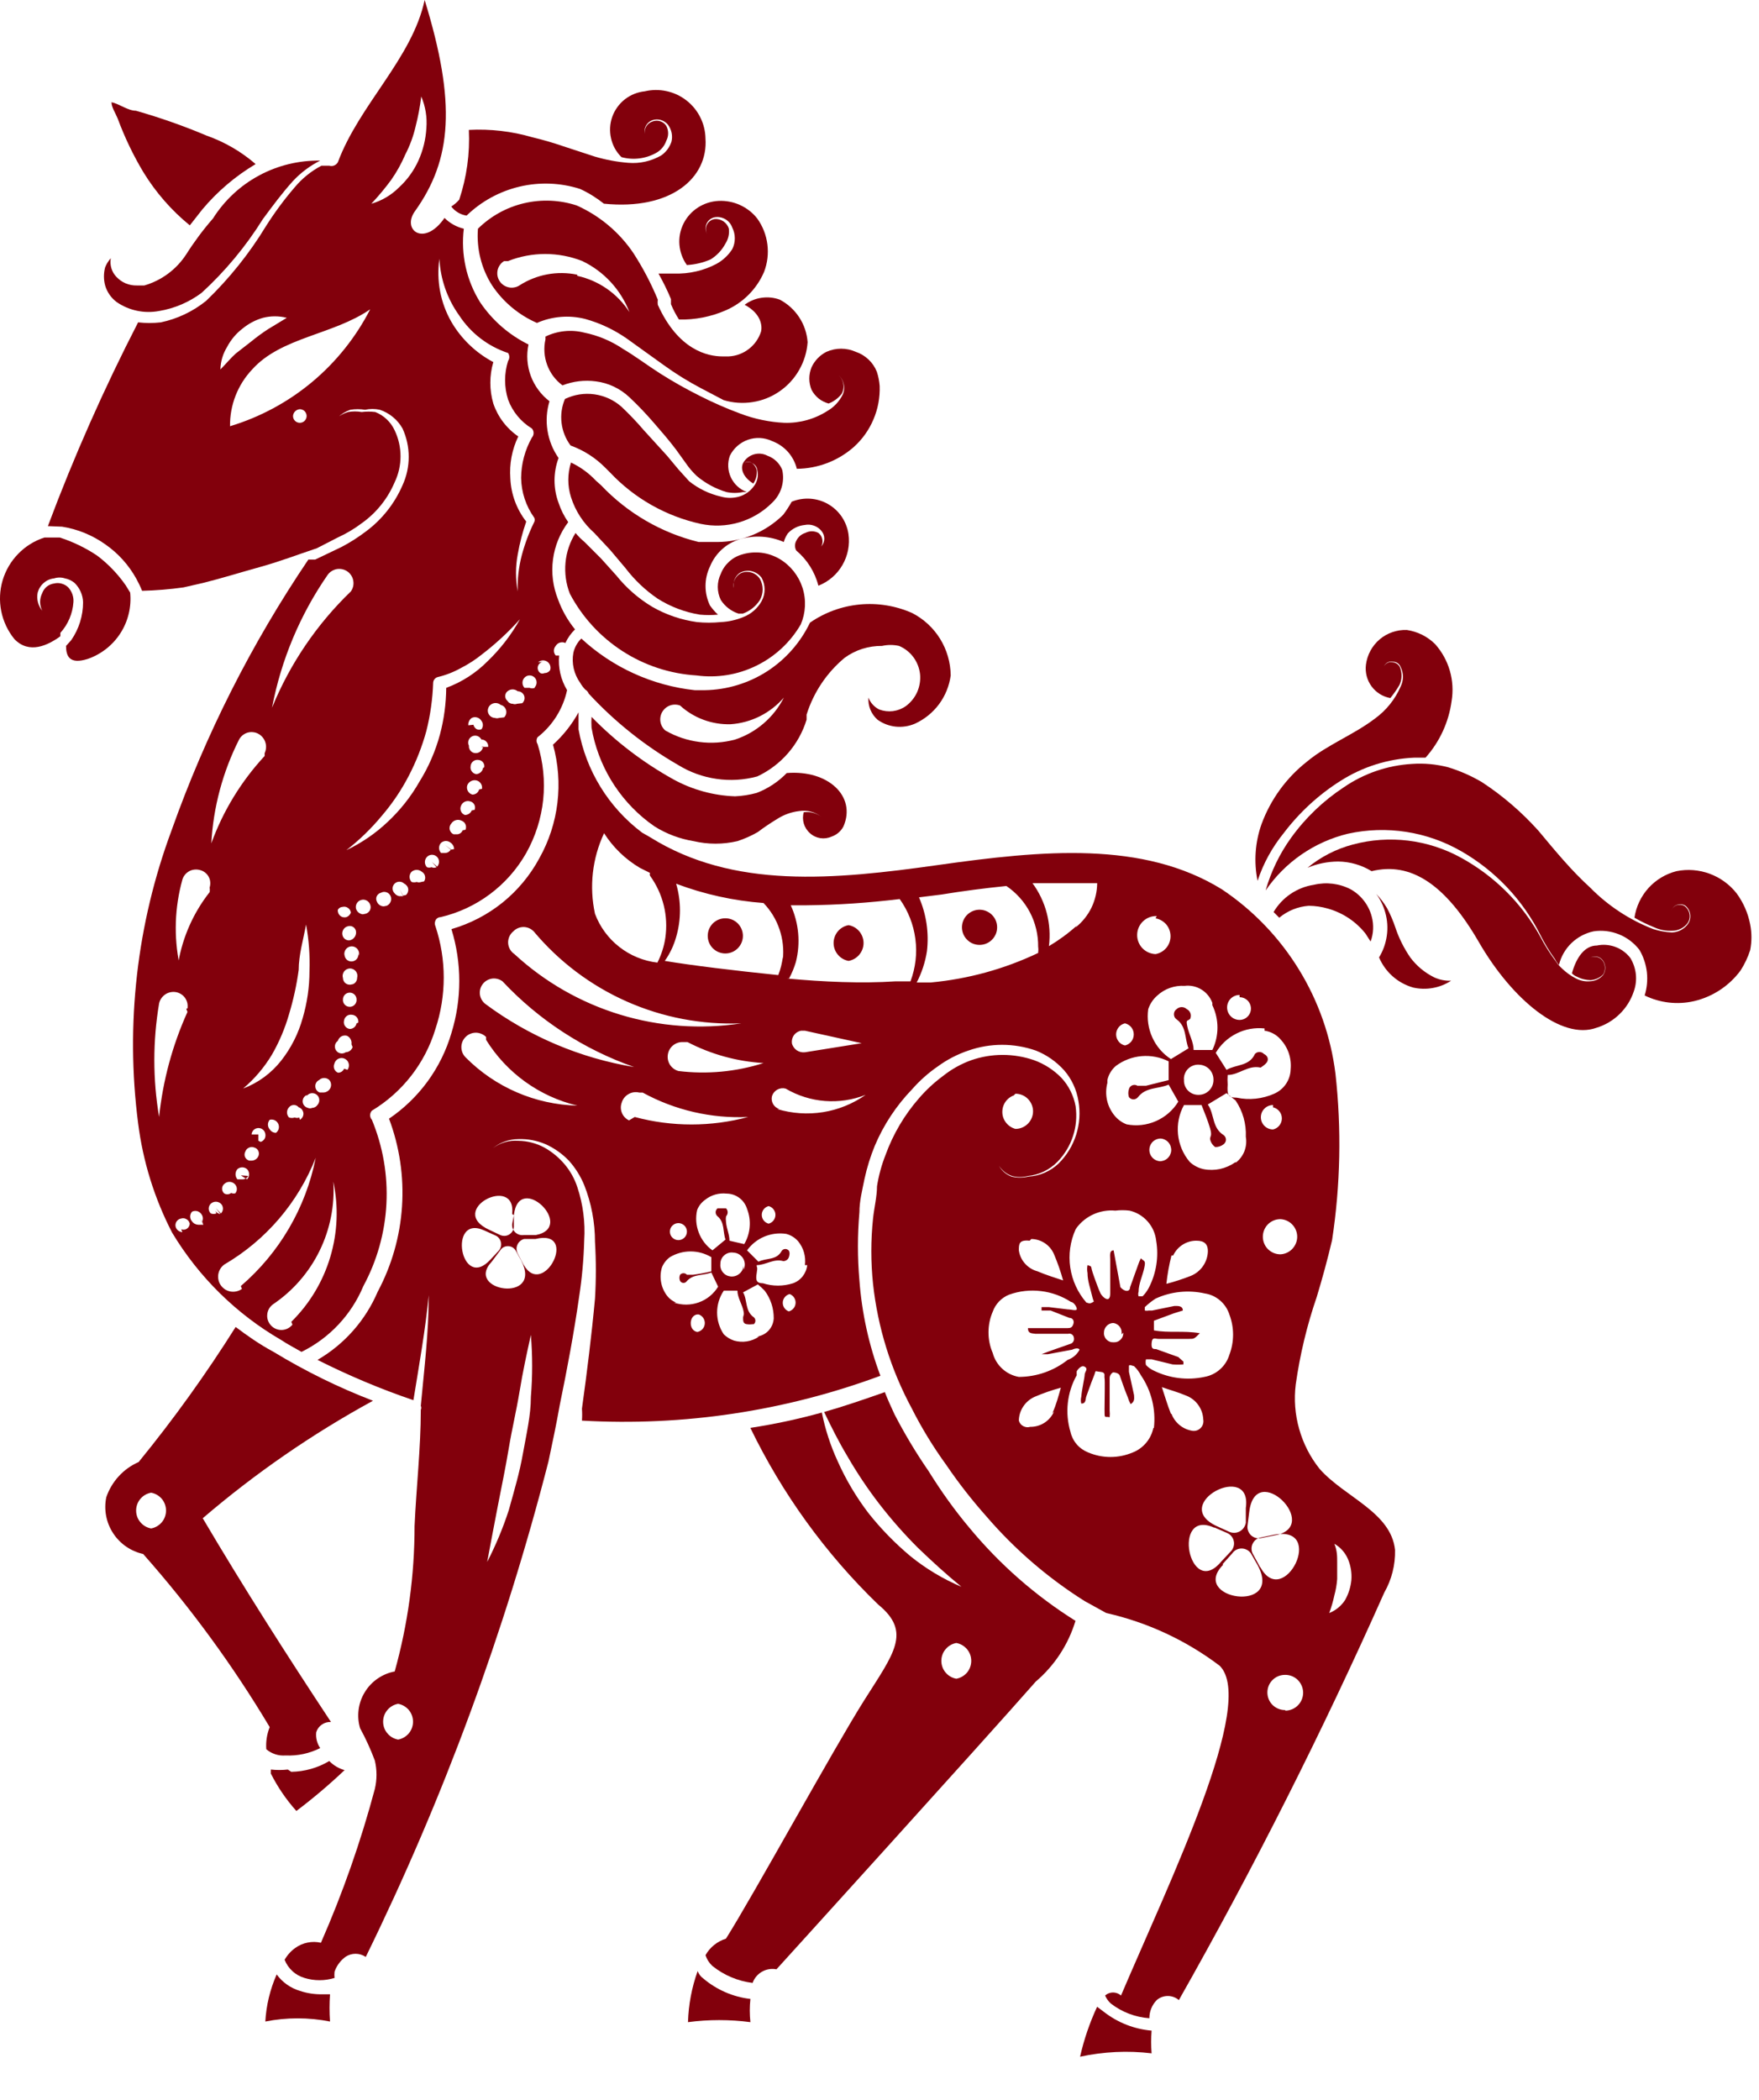 <svg width="31" height="37" viewBox="0 0 31 37" fill="none" xmlns="http://www.w3.org/2000/svg">
<path d="M4.153 23.381C3.632 24.209 3.061 25.004 2.443 25.761C2.31 25.819 2.191 25.904 2.093 26.011C1.995 26.118 1.92 26.244 1.873 26.381C1.828 26.599 1.871 26.827 1.993 27.014C2.114 27.201 2.305 27.333 2.523 27.381C3.359 28.326 4.106 29.347 4.753 30.431C4.704 30.555 4.683 30.688 4.693 30.821C4.739 30.861 4.793 30.891 4.852 30.91C4.91 30.929 4.971 30.936 5.033 30.931C5.244 30.941 5.454 30.896 5.643 30.801C5.587 30.719 5.562 30.619 5.573 30.521C5.59 30.466 5.625 30.419 5.672 30.387C5.719 30.354 5.776 30.338 5.833 30.341C5.053 29.161 4.293 27.971 3.573 26.751C4.498 25.959 5.503 25.265 6.573 24.681C5.965 24.447 5.379 24.159 4.823 23.821C4.563 23.681 4.353 23.531 4.153 23.381ZM2.663 26.931C2.589 26.918 2.522 26.879 2.474 26.821C2.425 26.764 2.399 26.691 2.399 26.616C2.399 26.541 2.425 26.468 2.474 26.41C2.522 26.353 2.589 26.314 2.663 26.301C2.737 26.314 2.803 26.353 2.852 26.41C2.9 26.468 2.926 26.541 2.926 26.616C2.926 26.691 2.9 26.764 2.852 26.821C2.803 26.879 2.737 26.918 2.663 26.931Z" fill="#82000C"/>
<path d="M5.073 31.179C4.974 31.19 4.873 31.19 4.773 31.179C4.773 31.179 4.773 31.229 4.773 31.249C4.893 31.488 5.045 31.71 5.223 31.909C5.52 31.685 5.803 31.445 6.073 31.189C5.971 31.161 5.878 31.106 5.803 31.029C5.6 31.15 5.369 31.215 5.133 31.219L5.073 31.179Z" fill="#82000C"/>
<path d="M12.295 34.73C12.191 35.02 12.134 35.323 12.125 35.63C12.49 35.582 12.86 35.582 13.225 35.63C13.21 35.494 13.21 35.357 13.225 35.221C12.919 35.186 12.63 35.06 12.395 34.861C12.349 34.828 12.315 34.783 12.295 34.73Z" fill="#82000C"/>
<path d="M17.084 26.919C16.824 26.609 16.594 26.289 16.364 25.919C16.143 25.599 15.943 25.265 15.764 24.919C15.704 24.789 15.644 24.659 15.594 24.529C15.224 24.659 14.874 24.779 14.524 24.879C14.654 25.149 14.784 25.409 14.934 25.659C15.105 25.955 15.295 26.239 15.504 26.509C15.711 26.776 15.935 27.03 16.174 27.269C16.424 27.509 16.674 27.739 16.944 27.959C16.62 27.822 16.317 27.64 16.044 27.419C15.772 27.191 15.524 26.937 15.304 26.659C15.09 26.378 14.908 26.072 14.764 25.749C14.637 25.474 14.543 25.186 14.484 24.889C14.069 25.004 13.649 25.094 13.224 25.159C13.786 26.32 14.547 27.372 15.474 28.269C16.074 28.759 15.754 29.129 15.224 29.969C14.694 30.809 13.274 33.399 12.794 34.159C12.641 34.207 12.512 34.31 12.434 34.449C12.457 34.522 12.498 34.587 12.554 34.639C12.758 34.803 13.004 34.907 13.264 34.939C13.293 34.855 13.352 34.785 13.429 34.741C13.506 34.697 13.596 34.682 13.684 34.699C13.684 34.699 17.314 30.699 18.254 29.629C18.585 29.347 18.828 28.976 18.954 28.559C18.247 28.116 17.616 27.562 17.084 26.919ZM16.854 29.579C16.78 29.566 16.713 29.527 16.665 29.47C16.616 29.412 16.59 29.339 16.59 29.264C16.59 29.189 16.616 29.116 16.665 29.059C16.713 29.001 16.78 28.962 16.854 28.949C16.927 28.962 16.994 29.001 17.043 29.059C17.091 29.116 17.117 29.189 17.117 29.264C17.117 29.339 17.091 29.412 17.043 29.47C16.994 29.527 16.927 29.566 16.854 29.579Z" fill="#82000C"/>
<path d="M24.673 11.76C24.662 11.735 24.644 11.713 24.621 11.697C24.598 11.681 24.571 11.671 24.543 11.67C24.514 11.662 24.483 11.665 24.456 11.678C24.428 11.691 24.406 11.713 24.393 11.74C24.404 11.711 24.426 11.687 24.453 11.672C24.481 11.658 24.513 11.653 24.543 11.66C24.573 11.658 24.603 11.666 24.628 11.682C24.653 11.698 24.672 11.722 24.683 11.75C24.71 11.804 24.725 11.864 24.725 11.925C24.725 11.986 24.71 12.046 24.683 12.1C24.586 12.323 24.43 12.517 24.233 12.66C23.853 12.95 23.393 13.12 23.033 13.42C22.67 13.705 22.393 14.086 22.233 14.52C22.119 14.841 22.095 15.187 22.163 15.52C22.264 15.214 22.42 14.93 22.623 14.68C22.899 14.316 23.237 14.004 23.623 13.76C24.013 13.511 24.461 13.37 24.923 13.35H25.123C25.373 13.07 25.533 12.722 25.583 12.35C25.612 12.172 25.601 11.99 25.551 11.817C25.501 11.644 25.413 11.485 25.293 11.35C25.158 11.215 24.982 11.128 24.793 11.1C24.619 11.094 24.448 11.153 24.315 11.265C24.182 11.378 24.096 11.537 24.073 11.71C24.056 11.845 24.09 11.981 24.17 12.091C24.25 12.201 24.369 12.276 24.503 12.3C24.562 12.227 24.616 12.151 24.663 12.07C24.686 12.022 24.699 11.969 24.7 11.916C24.702 11.863 24.693 11.81 24.673 11.76Z" fill="#82000C"/>
<path d="M30.845 16.29C30.807 16.091 30.725 15.903 30.605 15.74C30.481 15.583 30.317 15.464 30.13 15.395C29.943 15.326 29.74 15.31 29.545 15.35C29.354 15.399 29.183 15.502 29.051 15.648C28.92 15.794 28.834 15.975 28.805 16.17C28.917 16.234 29.034 16.291 29.155 16.34C29.252 16.384 29.358 16.405 29.465 16.4C29.519 16.401 29.573 16.388 29.622 16.364C29.671 16.34 29.713 16.304 29.745 16.26C29.774 16.214 29.785 16.159 29.775 16.105C29.766 16.052 29.737 16.003 29.695 15.97C29.672 15.954 29.646 15.944 29.619 15.942C29.591 15.939 29.564 15.944 29.539 15.954C29.514 15.966 29.492 15.983 29.475 16.005C29.459 16.027 29.448 16.052 29.445 16.08C29.449 16.051 29.459 16.025 29.477 16.002C29.494 15.979 29.516 15.96 29.542 15.949C29.568 15.937 29.596 15.931 29.625 15.933C29.653 15.935 29.681 15.944 29.705 15.96C29.749 15.997 29.778 16.049 29.787 16.105C29.797 16.162 29.785 16.221 29.755 16.27C29.723 16.318 29.68 16.357 29.629 16.385C29.579 16.413 29.522 16.428 29.465 16.43C29.352 16.424 29.242 16.404 29.135 16.37C28.717 16.208 28.339 15.959 28.025 15.64C27.695 15.34 27.415 15 27.115 14.64C26.82 14.311 26.484 14.021 26.115 13.78C25.929 13.671 25.731 13.583 25.525 13.52C25.316 13.465 25.1 13.445 24.885 13.46C24.455 13.485 24.04 13.627 23.685 13.87C23.323 14.108 23.008 14.409 22.755 14.76C22.552 15.041 22.4 15.356 22.305 15.69C22.648 15.189 23.165 14.833 23.755 14.69C24.437 14.54 25.15 14.651 25.755 15C26.352 15.343 26.836 15.854 27.145 16.47C27.22 16.62 27.306 16.764 27.405 16.9C27.422 16.937 27.446 16.971 27.475 17C27.511 16.854 27.587 16.721 27.695 16.617C27.803 16.513 27.938 16.441 28.085 16.41C28.237 16.387 28.392 16.406 28.535 16.464C28.677 16.522 28.802 16.617 28.895 16.74C28.964 16.86 29.008 16.992 29.024 17.13C29.039 17.268 29.026 17.407 28.985 17.54C29.255 17.672 29.562 17.707 29.855 17.64C30.183 17.563 30.474 17.372 30.675 17.1C30.747 16.988 30.804 16.867 30.845 16.74C30.874 16.591 30.874 16.438 30.845 16.29Z" fill="#82000C"/>
<path d="M24.175 16.15C24.149 16.049 24.102 15.955 24.039 15.873C23.975 15.79 23.896 15.721 23.805 15.67C23.605 15.566 23.375 15.538 23.155 15.59C23.009 15.612 22.869 15.667 22.746 15.75C22.623 15.833 22.521 15.942 22.445 16.07L22.545 16.17C22.693 16.047 22.874 15.974 23.065 15.96C23.18 15.961 23.295 15.978 23.405 16.01C23.666 16.084 23.897 16.238 24.065 16.45L24.155 16.59C24.207 16.449 24.214 16.295 24.175 16.15Z" fill="#82000C"/>
<path d="M25.274 17.22C25.108 17.138 24.965 17.018 24.854 16.87C24.744 16.709 24.656 16.535 24.594 16.35C24.554 16.229 24.504 16.112 24.444 16C24.39 15.91 24.326 15.826 24.254 15.75C24.327 15.849 24.381 15.961 24.414 16.08C24.451 16.212 24.46 16.351 24.441 16.486C24.422 16.622 24.375 16.753 24.304 16.87C24.358 16.997 24.44 17.111 24.544 17.203C24.648 17.295 24.771 17.362 24.904 17.4C25.018 17.426 25.136 17.429 25.251 17.408C25.366 17.388 25.476 17.344 25.574 17.28C25.471 17.284 25.368 17.264 25.274 17.22Z" fill="#82000C"/>
<path d="M28.143 16.66C27.933 16.66 27.783 16.86 27.703 17.15C27.728 17.177 27.759 17.197 27.793 17.21C27.867 17.249 27.949 17.269 28.033 17.27C28.116 17.264 28.194 17.229 28.253 17.17C28.274 17.136 28.285 17.096 28.285 17.055C28.285 17.015 28.274 16.975 28.253 16.94C28.23 16.904 28.196 16.878 28.156 16.865C28.116 16.852 28.072 16.854 28.033 16.87C28.071 16.851 28.114 16.847 28.154 16.858C28.195 16.869 28.23 16.895 28.253 16.93C28.277 16.967 28.29 17.011 28.29 17.055C28.29 17.099 28.277 17.143 28.253 17.18C28.224 17.213 28.189 17.24 28.149 17.259C28.11 17.278 28.067 17.288 28.023 17.29C27.937 17.298 27.85 17.28 27.773 17.24C27.681 17.193 27.597 17.132 27.523 17.06C27.481 17.021 27.444 16.978 27.413 16.93C27.311 16.794 27.221 16.651 27.143 16.5C26.818 15.913 26.332 15.431 25.743 15.11C25.163 14.792 24.482 14.709 23.843 14.88C23.55 14.957 23.277 15.097 23.043 15.29C23.214 15.218 23.398 15.181 23.583 15.18C23.791 15.182 23.995 15.241 24.173 15.35C24.863 15.18 25.473 15.58 26.063 16.6C26.653 17.62 27.523 18.33 28.133 18.11C28.286 18.064 28.426 17.982 28.541 17.87C28.656 17.759 28.742 17.622 28.793 17.47C28.828 17.373 28.84 17.27 28.83 17.168C28.819 17.066 28.786 16.968 28.733 16.88C28.665 16.791 28.574 16.724 28.47 16.685C28.365 16.646 28.252 16.637 28.143 16.66Z" fill="#82000C"/>
<path d="M12.955 14.031C12.573 14.018 12.2 13.915 11.865 13.731C11.334 13.436 10.849 13.066 10.425 12.631C10.421 12.694 10.421 12.758 10.425 12.821C10.538 13.48 10.895 14.073 11.425 14.481L11.535 14.561C11.745 14.693 11.98 14.781 12.225 14.821C12.478 14.88 12.742 14.88 12.995 14.821C13.12 14.78 13.241 14.727 13.355 14.661C13.464 14.578 13.578 14.502 13.695 14.431C13.813 14.355 13.946 14.307 14.085 14.291C14.153 14.28 14.223 14.284 14.29 14.301C14.357 14.318 14.42 14.349 14.475 14.391C14.386 14.325 14.275 14.297 14.165 14.311C14.146 14.377 14.147 14.446 14.166 14.512C14.186 14.577 14.223 14.636 14.275 14.681C14.325 14.727 14.388 14.757 14.456 14.768C14.524 14.778 14.593 14.769 14.655 14.741C14.746 14.71 14.821 14.646 14.865 14.561C15.095 14.031 14.595 13.561 13.865 13.621C13.716 13.775 13.535 13.895 13.335 13.971C13.211 14.005 13.084 14.025 12.955 14.031Z" fill="#82000C"/>
<path d="M12.425 12.161H12.245C11.498 12.08 10.796 11.761 10.245 11.251C10.175 11.319 10.127 11.406 10.105 11.501C10.088 11.592 10.09 11.687 10.111 11.778C10.132 11.869 10.17 11.955 10.225 12.031C10.249 12.074 10.28 12.114 10.315 12.151C10.342 12.166 10.364 12.191 10.375 12.221C10.834 12.718 11.367 13.143 11.955 13.481C12.16 13.607 12.39 13.69 12.629 13.724C12.868 13.759 13.111 13.744 13.345 13.681C13.552 13.584 13.736 13.445 13.886 13.273C14.036 13.101 14.148 12.899 14.215 12.681V12.591C14.338 12.2 14.57 11.853 14.885 11.591C15.076 11.451 15.308 11.378 15.545 11.381C15.643 11.359 15.746 11.359 15.845 11.381C15.945 11.423 16.033 11.492 16.098 11.58C16.163 11.668 16.203 11.772 16.215 11.881C16.225 11.988 16.207 12.095 16.164 12.194C16.12 12.292 16.051 12.377 15.965 12.441C15.897 12.489 15.819 12.519 15.737 12.53C15.655 12.54 15.572 12.53 15.495 12.501C15.407 12.457 15.339 12.382 15.305 12.291C15.3 12.364 15.312 12.437 15.339 12.504C15.367 12.572 15.41 12.632 15.465 12.681C15.559 12.749 15.67 12.791 15.785 12.803C15.901 12.815 16.018 12.797 16.125 12.751C16.293 12.674 16.439 12.556 16.55 12.407C16.66 12.258 16.73 12.084 16.755 11.901C16.752 11.673 16.688 11.45 16.568 11.256C16.448 11.062 16.277 10.905 16.075 10.801C15.785 10.673 15.467 10.621 15.152 10.651C14.837 10.681 14.535 10.791 14.275 10.971C14.107 11.321 13.846 11.618 13.519 11.829C13.192 12.039 12.813 12.154 12.425 12.161ZM12.955 13.031C12.749 13.086 12.535 13.101 12.324 13.073C12.113 13.046 11.909 12.977 11.725 12.871C11.679 12.831 11.649 12.776 11.639 12.716C11.63 12.656 11.641 12.595 11.672 12.543C11.703 12.491 11.751 12.451 11.808 12.43C11.865 12.41 11.928 12.41 11.985 12.431C12.227 12.652 12.546 12.77 12.875 12.761C13.055 12.749 13.23 12.701 13.392 12.62C13.553 12.539 13.697 12.427 13.815 12.291C13.727 12.464 13.606 12.619 13.458 12.746C13.311 12.873 13.139 12.97 12.955 13.031Z" fill="#82000C"/>
<path d="M12.273 11.901C12.634 11.95 13.002 11.891 13.329 11.73C13.657 11.57 13.93 11.316 14.113 11.001C14.2 10.797 14.211 10.568 14.143 10.356C14.075 10.145 13.933 9.965 13.743 9.851C13.643 9.791 13.531 9.753 13.416 9.739C13.301 9.726 13.184 9.736 13.073 9.771C12.989 9.795 12.912 9.839 12.848 9.898C12.784 9.957 12.734 10.029 12.703 10.111C12.668 10.182 12.65 10.261 12.65 10.341C12.65 10.42 12.668 10.499 12.703 10.571C12.775 10.684 12.885 10.769 13.013 10.811H13.093C13.217 10.766 13.322 10.682 13.393 10.571C13.424 10.514 13.441 10.45 13.441 10.386C13.441 10.321 13.424 10.257 13.393 10.201C13.357 10.146 13.304 10.105 13.241 10.087C13.179 10.069 13.112 10.073 13.053 10.101C13.023 10.118 12.997 10.141 12.976 10.168C12.955 10.196 12.941 10.227 12.933 10.261C12.928 10.294 12.928 10.328 12.933 10.361C12.923 10.328 12.923 10.293 12.933 10.261C12.938 10.226 12.951 10.193 12.97 10.164C12.989 10.135 13.013 10.11 13.043 10.091C13.106 10.058 13.18 10.049 13.249 10.065C13.319 10.082 13.38 10.123 13.423 10.181C13.457 10.244 13.475 10.314 13.475 10.386C13.475 10.457 13.457 10.528 13.423 10.591C13.352 10.719 13.239 10.818 13.103 10.871C12.976 10.924 12.84 10.955 12.703 10.961C12.563 10.975 12.422 10.975 12.283 10.961C12.004 10.922 11.736 10.831 11.493 10.691C11.252 10.546 11.039 10.36 10.863 10.141L10.593 9.841L10.303 9.551C10.244 9.502 10.191 9.449 10.143 9.391C10.044 9.549 9.983 9.728 9.966 9.914C9.949 10.1 9.975 10.287 10.043 10.461C10.26 10.872 10.579 11.22 10.969 11.472C11.36 11.725 11.809 11.872 12.273 11.901Z" fill="#82000C"/>
<path d="M12.643 9.55H12.313C11.656 9.389 11.059 9.042 10.593 8.55L10.503 8.47C10.378 8.337 10.229 8.228 10.063 8.15C10 8.349 10 8.562 10.063 8.76C10.14 9.004 10.282 9.221 10.473 9.39L10.753 9.69L11.023 10.01C11.183 10.22 11.375 10.402 11.593 10.55C11.819 10.692 12.07 10.787 12.333 10.83C12.44 10.84 12.547 10.84 12.653 10.83C12.601 10.782 12.555 10.728 12.513 10.67C12.461 10.563 12.434 10.445 12.434 10.325C12.434 10.206 12.461 10.088 12.513 9.98C12.56 9.866 12.631 9.763 12.723 9.68C12.815 9.596 12.924 9.535 13.043 9.5C13.298 9.426 13.57 9.444 13.813 9.55C13.828 9.497 13.852 9.446 13.883 9.4C13.961 9.314 14.068 9.261 14.183 9.25C14.236 9.239 14.291 9.243 14.342 9.261C14.393 9.278 14.438 9.309 14.473 9.35C14.508 9.389 14.527 9.439 14.527 9.49C14.527 9.542 14.508 9.592 14.473 9.63C14.495 9.591 14.501 9.545 14.492 9.501C14.483 9.457 14.459 9.418 14.423 9.39C14.388 9.371 14.348 9.361 14.308 9.361C14.268 9.361 14.229 9.371 14.193 9.39C14.158 9.401 14.125 9.418 14.098 9.443C14.07 9.467 14.048 9.497 14.033 9.53C14.018 9.556 14.011 9.586 14.011 9.615C14.011 9.645 14.018 9.675 14.033 9.7C14.225 9.861 14.361 10.078 14.423 10.32C14.601 10.25 14.75 10.123 14.846 9.957C14.942 9.792 14.98 9.6 14.953 9.41C14.937 9.301 14.896 9.196 14.834 9.104C14.771 9.012 14.689 8.936 14.592 8.881C14.496 8.826 14.388 8.794 14.278 8.787C14.167 8.78 14.056 8.798 13.953 8.84C13.908 8.92 13.858 8.997 13.803 9.07C13.494 9.376 13.078 9.548 12.643 9.55Z" fill="#82000C"/>
<path d="M10.956 7.17C10.822 7.05 10.655 6.973 10.477 6.948C10.299 6.923 10.118 6.952 9.956 7.03C9.9 7.163 9.879 7.309 9.897 7.453C9.914 7.597 9.969 7.734 10.056 7.85C10.286 7.933 10.494 8.066 10.666 8.24L10.756 8.33C11.184 8.783 11.738 9.096 12.346 9.23C12.57 9.278 12.803 9.27 13.023 9.205C13.243 9.141 13.444 9.022 13.606 8.86C13.684 8.787 13.742 8.695 13.773 8.594C13.805 8.492 13.809 8.384 13.786 8.28C13.763 8.222 13.728 8.17 13.683 8.127C13.638 8.084 13.585 8.051 13.526 8.03C13.452 7.991 13.365 7.982 13.284 8.007C13.204 8.031 13.136 8.086 13.096 8.16C13.046 8.26 13.096 8.41 13.276 8.52C13.325 8.45 13.346 8.364 13.336 8.28C13.323 8.232 13.295 8.19 13.256 8.16C13.235 8.147 13.211 8.141 13.186 8.141C13.161 8.141 13.137 8.147 13.116 8.16C13.136 8.145 13.161 8.137 13.186 8.137C13.211 8.137 13.236 8.145 13.256 8.16C13.28 8.171 13.3 8.188 13.316 8.208C13.332 8.229 13.342 8.254 13.346 8.28C13.359 8.332 13.359 8.386 13.347 8.438C13.335 8.49 13.31 8.539 13.276 8.58C13.213 8.661 13.125 8.721 13.026 8.75C12.921 8.78 12.81 8.78 12.706 8.75C12.501 8.703 12.31 8.611 12.146 8.48L11.956 8.27L11.756 8.03L11.346 7.58C11.223 7.436 11.093 7.3 10.956 7.17Z" fill="#82000C"/>
<path d="M14.833 6.94C14.865 6.882 14.875 6.815 14.86 6.75C14.845 6.686 14.807 6.629 14.753 6.59C14.808 6.63 14.848 6.687 14.866 6.753C14.884 6.818 14.88 6.888 14.853 6.95C14.794 7.071 14.7 7.172 14.583 7.24C14.357 7.385 14.092 7.458 13.823 7.45C13.56 7.437 13.3 7.383 13.053 7.29C12.804 7.198 12.56 7.091 12.323 6.97C12.087 6.852 11.857 6.722 11.633 6.58C11.413 6.44 11.203 6.28 10.983 6.15C10.775 6.009 10.54 5.91 10.293 5.86C10.066 5.803 9.825 5.828 9.613 5.93C9.613 5.93 9.613 5.93 9.613 5.98C9.579 6.13 9.59 6.286 9.643 6.43C9.696 6.574 9.79 6.699 9.913 6.79C10.101 6.717 10.304 6.693 10.503 6.72C10.725 6.748 10.931 6.847 11.093 7C11.245 7.143 11.388 7.293 11.523 7.45C11.653 7.6 11.793 7.76 11.913 7.92L12.093 8.17C12.148 8.25 12.212 8.324 12.283 8.39C12.436 8.518 12.613 8.613 12.803 8.67C12.899 8.69 12.998 8.69 13.093 8.67H13.163C13.039 8.625 12.937 8.532 12.881 8.412C12.825 8.292 12.818 8.155 12.863 8.03C12.928 7.899 13.042 7.798 13.18 7.749C13.319 7.7 13.471 7.708 13.603 7.77C13.711 7.81 13.808 7.875 13.885 7.96C13.961 8.046 14.016 8.149 14.043 8.26C14.412 8.257 14.766 8.122 15.043 7.88C15.194 7.745 15.314 7.578 15.393 7.391C15.473 7.205 15.51 7.003 15.503 6.8C15.496 6.715 15.48 6.631 15.453 6.55C15.421 6.469 15.371 6.395 15.307 6.335C15.243 6.274 15.167 6.228 15.083 6.2C15.002 6.163 14.913 6.144 14.823 6.144C14.734 6.144 14.645 6.163 14.563 6.2C14.449 6.258 14.357 6.354 14.303 6.47C14.277 6.533 14.263 6.602 14.263 6.67C14.263 6.739 14.277 6.807 14.303 6.87C14.334 6.929 14.377 6.98 14.428 7.022C14.48 7.063 14.54 7.093 14.603 7.11C14.694 7.075 14.773 7.016 14.833 6.94Z" fill="#82000C"/>
<path d="M12.786 4.29C12.835 4.213 12.857 4.121 12.845 4.03C12.83 3.977 12.796 3.932 12.751 3.901C12.705 3.87 12.65 3.855 12.595 3.86C12.566 3.864 12.538 3.875 12.514 3.893C12.49 3.91 12.471 3.933 12.458 3.96C12.445 3.987 12.439 4.016 12.441 4.046C12.442 4.076 12.45 4.104 12.466 4.13C12.449 4.103 12.439 4.073 12.436 4.042C12.433 4.01 12.438 3.979 12.449 3.949C12.461 3.92 12.479 3.894 12.503 3.873C12.527 3.853 12.555 3.838 12.585 3.83C12.652 3.816 12.72 3.827 12.779 3.86C12.838 3.893 12.883 3.946 12.905 4.01C12.935 4.069 12.95 4.134 12.95 4.2C12.95 4.266 12.935 4.331 12.905 4.39C12.835 4.499 12.739 4.588 12.626 4.65C12.398 4.77 12.143 4.828 11.886 4.82H11.605C11.687 4.966 11.761 5.116 11.825 5.27C11.824 5.3 11.824 5.33 11.825 5.36C11.864 5.454 11.911 5.544 11.966 5.63C12.247 5.637 12.527 5.582 12.786 5.47C13.091 5.339 13.335 5.096 13.466 4.79C13.525 4.636 13.545 4.469 13.524 4.305C13.503 4.141 13.442 3.984 13.345 3.85C13.265 3.748 13.161 3.667 13.043 3.613C12.925 3.559 12.795 3.534 12.665 3.54C12.536 3.546 12.41 3.586 12.301 3.656C12.192 3.726 12.104 3.824 12.046 3.94C11.988 4.056 11.963 4.185 11.974 4.313C11.985 4.442 12.03 4.565 12.105 4.67C12.25 4.662 12.393 4.628 12.525 4.57C12.636 4.501 12.725 4.405 12.786 4.29Z" fill="#82000C"/>
<path d="M13.413 5.84C13.374 5.963 13.299 6.071 13.197 6.149C13.095 6.228 12.971 6.274 12.843 6.28H12.733C12.473 6.28 11.953 6.17 11.593 5.37C11.589 5.34 11.589 5.31 11.593 5.28C11.475 4.994 11.331 4.72 11.163 4.46C10.915 4.092 10.568 3.801 10.163 3.62C9.863 3.522 9.542 3.509 9.235 3.581C8.928 3.653 8.647 3.809 8.423 4.03C8.396 4.381 8.483 4.732 8.673 5.03C8.868 5.321 9.142 5.55 9.463 5.69C9.731 5.573 10.03 5.548 10.313 5.62C10.578 5.693 10.828 5.812 11.053 5.97L11.693 6.43C11.903 6.582 12.123 6.719 12.353 6.84L12.753 7.05C12.918 7.1 13.092 7.112 13.263 7.085C13.434 7.059 13.596 6.994 13.738 6.896C13.88 6.798 13.999 6.669 14.084 6.519C14.17 6.369 14.221 6.202 14.233 6.03C14.222 5.873 14.171 5.722 14.085 5.591C13.999 5.46 13.882 5.353 13.743 5.28C13.64 5.242 13.53 5.231 13.421 5.247C13.313 5.262 13.211 5.305 13.123 5.37C13.423 5.53 13.433 5.75 13.413 5.84ZM10.173 4.84C9.821 4.767 9.455 4.835 9.153 5.03C9.125 5.048 9.093 5.06 9.06 5.065C9.027 5.071 8.994 5.07 8.961 5.062C8.929 5.055 8.898 5.041 8.871 5.022C8.844 5.003 8.82 4.978 8.803 4.95C8.785 4.922 8.773 4.89 8.767 4.857C8.762 4.824 8.763 4.791 8.77 4.758C8.778 4.726 8.791 4.695 8.811 4.668C8.83 4.641 8.855 4.618 8.883 4.6H8.933H8.953C9.374 4.434 9.842 4.434 10.263 4.6C10.644 4.783 10.941 5.105 11.093 5.5C10.883 5.173 10.552 4.943 10.173 4.86V4.84Z" fill="#82000C"/>
<path d="M11.573 2.689C11.653 2.642 11.713 2.567 11.743 2.479C11.764 2.439 11.775 2.395 11.775 2.349C11.775 2.304 11.764 2.259 11.743 2.219C11.719 2.18 11.681 2.151 11.637 2.137C11.594 2.122 11.546 2.123 11.503 2.139C11.457 2.153 11.418 2.183 11.392 2.223C11.367 2.264 11.356 2.312 11.363 2.359C11.353 2.31 11.36 2.259 11.384 2.215C11.408 2.171 11.446 2.137 11.493 2.119C11.542 2.102 11.596 2.1 11.646 2.114C11.696 2.129 11.741 2.158 11.773 2.199C11.805 2.242 11.826 2.291 11.837 2.343C11.847 2.394 11.846 2.448 11.833 2.499C11.8 2.596 11.737 2.681 11.653 2.739C11.477 2.84 11.275 2.886 11.073 2.869C10.873 2.853 10.675 2.816 10.483 2.759L9.933 2.579C9.753 2.517 9.569 2.463 9.383 2.419C9.02 2.313 8.641 2.269 8.263 2.289C8.283 2.706 8.225 3.123 8.093 3.519C8.052 3.566 8.005 3.606 7.953 3.639C8.019 3.725 8.116 3.783 8.223 3.799C8.483 3.547 8.806 3.371 9.158 3.288C9.51 3.205 9.878 3.219 10.223 3.329C10.373 3.398 10.514 3.486 10.643 3.589C11.833 3.709 12.483 3.129 12.433 2.439C12.431 2.309 12.399 2.182 12.341 2.066C12.283 1.95 12.199 1.848 12.097 1.769C11.994 1.689 11.875 1.633 11.748 1.606C11.621 1.578 11.489 1.579 11.363 1.609C11.235 1.622 11.113 1.671 11.011 1.751C10.91 1.831 10.833 1.938 10.79 2.059C10.747 2.181 10.74 2.312 10.769 2.438C10.797 2.564 10.861 2.679 10.953 2.769C11.162 2.826 11.385 2.797 11.573 2.689Z" fill="#82000C"/>
<path d="M4.505 2.891C4.252 2.672 3.96 2.502 3.645 2.391C3.237 2.219 2.82 2.072 2.395 1.951C2.255 1.951 2.105 1.831 1.965 1.801C1.965 1.891 2.035 1.991 2.075 2.091C2.196 2.417 2.346 2.732 2.525 3.031C2.743 3.388 3.02 3.706 3.345 3.971L3.565 3.691C3.831 3.373 4.149 3.103 4.505 2.891Z" fill="#82000C"/>
<path d="M3.753 3.85C3.58 4.048 3.423 4.259 3.283 4.48C3.11 4.747 2.847 4.942 2.543 5.03H2.413C2.346 5.032 2.279 5.019 2.217 4.994C2.155 4.968 2.099 4.929 2.053 4.88C2.011 4.837 1.98 4.785 1.963 4.727C1.946 4.67 1.942 4.609 1.953 4.55C1.91 4.597 1.876 4.652 1.853 4.71C1.825 4.815 1.825 4.926 1.853 5.03C1.887 5.146 1.957 5.247 2.053 5.32C2.161 5.395 2.283 5.448 2.412 5.475C2.54 5.503 2.673 5.504 2.803 5.48C3.075 5.435 3.332 5.325 3.553 5.16C3.97 4.778 4.333 4.341 4.633 3.86C4.803 3.63 4.973 3.4 5.163 3.19C5.3 3.043 5.462 2.921 5.643 2.83C5.267 2.824 4.895 2.914 4.564 3.093C4.233 3.271 3.954 3.532 3.753 3.85Z" fill="#82000C"/>
<path d="M1.094 9.28C1.368 9.323 1.628 9.43 1.854 9.59C2.082 9.748 2.27 9.957 2.404 10.2C2.441 10.268 2.475 10.338 2.504 10.41C2.748 10.404 2.992 10.384 3.234 10.35L3.584 10.27C3.904 10.19 4.224 10.09 4.584 9.99C4.944 9.89 5.224 9.78 5.584 9.66L5.954 9.47C6.103 9.402 6.243 9.319 6.374 9.22C6.63 9.039 6.831 8.789 6.954 8.5C7.023 8.357 7.059 8.199 7.059 8.04C7.059 7.881 7.023 7.723 6.954 7.58C6.886 7.434 6.764 7.319 6.614 7.26C6.534 7.25 6.453 7.25 6.374 7.26C6.294 7.246 6.213 7.246 6.134 7.26C6.055 7.283 5.983 7.323 5.921 7.376C5.859 7.43 5.808 7.496 5.774 7.57C5.734 7.644 5.713 7.726 5.714 7.81C5.717 7.857 5.732 7.902 5.758 7.941C5.785 7.979 5.821 8.01 5.864 8.03C5.831 8.004 5.805 7.97 5.788 7.932C5.77 7.894 5.762 7.852 5.764 7.81C5.755 7.724 5.772 7.636 5.814 7.56C5.846 7.481 5.895 7.41 5.957 7.351C6.019 7.293 6.093 7.248 6.174 7.22C6.26 7.206 6.348 7.206 6.434 7.22C6.519 7.201 6.608 7.201 6.694 7.22C6.863 7.277 7.006 7.394 7.094 7.55C7.166 7.707 7.203 7.877 7.203 8.05C7.203 8.223 7.166 8.393 7.094 8.55C6.955 8.871 6.734 9.151 6.454 9.36C6.315 9.466 6.168 9.56 6.014 9.64L5.554 9.86H5.434C4.432 11.342 3.622 12.945 3.024 14.63C2.411 16.277 2.209 18.048 2.434 19.79C2.519 20.464 2.722 21.117 3.034 21.72C3.504 22.502 4.165 23.152 4.954 23.61C5.074 23.69 5.194 23.75 5.314 23.82C5.806 23.578 6.193 23.166 6.404 22.66C6.645 22.214 6.784 21.719 6.81 21.212C6.836 20.705 6.748 20.199 6.554 19.73C6.534 19.708 6.523 19.68 6.523 19.65C6.523 19.62 6.534 19.592 6.554 19.57C7.093 19.245 7.492 18.732 7.674 18.13C7.869 17.543 7.869 16.907 7.674 16.32C7.667 16.304 7.663 16.287 7.663 16.27C7.663 16.253 7.667 16.236 7.674 16.22C7.681 16.202 7.694 16.187 7.71 16.177C7.726 16.166 7.745 16.16 7.764 16.16C8.08 16.086 8.377 15.948 8.637 15.753C8.897 15.559 9.114 15.312 9.274 15.03C9.436 14.741 9.538 14.421 9.573 14.091C9.607 13.761 9.573 13.427 9.474 13.11C9.462 13.092 9.456 13.071 9.456 13.05C9.456 13.029 9.462 13.008 9.474 12.99C9.739 12.783 9.923 12.489 9.994 12.16C9.883 11.977 9.834 11.763 9.854 11.55H9.794C9.773 11.526 9.762 11.496 9.762 11.465C9.762 11.434 9.773 11.404 9.794 11.38C9.811 11.352 9.837 11.331 9.869 11.322C9.9 11.312 9.934 11.315 9.964 11.33C10.005 11.24 10.063 11.159 10.134 11.09C10.005 10.931 9.903 10.752 9.834 10.56C9.745 10.337 9.714 10.095 9.746 9.856C9.777 9.618 9.87 9.392 10.014 9.2C9.941 9.095 9.884 8.981 9.844 8.86C9.749 8.605 9.749 8.325 9.844 8.07C9.743 7.926 9.677 7.762 9.649 7.588C9.621 7.415 9.633 7.238 9.684 7.07C9.534 6.955 9.42 6.8 9.354 6.623C9.289 6.446 9.275 6.255 9.314 6.07C8.971 5.901 8.678 5.646 8.464 5.33C8.221 4.943 8.119 4.484 8.174 4.03C8.045 3.999 7.927 3.933 7.834 3.84C7.474 4.36 7.074 4.05 7.314 3.72C7.964 2.81 8.044 1.82 7.484 0C7.264 1.03 6.334 1.84 5.954 2.86C5.939 2.885 5.916 2.905 5.889 2.916C5.862 2.927 5.832 2.928 5.804 2.92H5.664C5.484 3.015 5.324 3.144 5.194 3.3C5.007 3.517 4.837 3.748 4.684 3.99C4.392 4.47 4.039 4.91 3.634 5.3C3.401 5.488 3.127 5.618 2.834 5.68C2.701 5.695 2.567 5.695 2.434 5.68C1.834 6.845 1.303 8.043 0.844 9.27L1.094 9.28ZM5.284 7.45C5.252 7.45 5.221 7.437 5.199 7.415C5.176 7.392 5.164 7.362 5.164 7.33C5.166 7.299 5.179 7.27 5.201 7.248C5.223 7.226 5.253 7.212 5.284 7.21C5.316 7.21 5.346 7.223 5.369 7.245C5.391 7.268 5.404 7.298 5.404 7.33C5.404 7.362 5.391 7.392 5.369 7.415C5.346 7.437 5.316 7.45 5.284 7.45ZM5.774 10.13C5.793 10.103 5.817 10.08 5.845 10.063C5.873 10.045 5.904 10.033 5.936 10.027C5.969 10.022 6.002 10.023 6.034 10.03C6.066 10.037 6.097 10.051 6.124 10.07C6.151 10.089 6.174 10.113 6.191 10.141C6.209 10.169 6.221 10.2 6.226 10.233C6.232 10.265 6.231 10.298 6.224 10.331C6.216 10.363 6.203 10.393 6.184 10.42C5.583 10.999 5.109 11.697 4.794 12.47C4.954 11.63 5.287 10.833 5.774 10.13ZM6.154 16.57C6.125 16.57 6.097 16.561 6.075 16.542C6.053 16.524 6.039 16.498 6.034 16.47C6.028 16.437 6.035 16.403 6.054 16.375C6.072 16.347 6.101 16.327 6.134 16.32C6.149 16.316 6.165 16.314 6.18 16.317C6.196 16.319 6.211 16.324 6.224 16.333C6.238 16.341 6.249 16.353 6.257 16.366C6.266 16.379 6.272 16.394 6.274 16.41C6.277 16.428 6.276 16.447 6.271 16.465C6.267 16.483 6.259 16.5 6.247 16.515C6.236 16.53 6.222 16.543 6.206 16.552C6.19 16.561 6.172 16.568 6.154 16.57ZM6.314 16.8C6.317 16.817 6.316 16.834 6.312 16.85C6.308 16.866 6.3 16.881 6.29 16.894C6.279 16.908 6.266 16.919 6.252 16.926C6.237 16.934 6.22 16.939 6.204 16.94C6.173 16.943 6.143 16.934 6.119 16.916C6.095 16.897 6.079 16.87 6.074 16.84C6.068 16.821 6.067 16.8 6.071 16.78C6.075 16.761 6.083 16.742 6.095 16.726C6.107 16.71 6.123 16.697 6.141 16.688C6.159 16.679 6.179 16.674 6.199 16.674C6.219 16.674 6.239 16.679 6.257 16.688C6.275 16.697 6.29 16.71 6.303 16.726C6.315 16.742 6.323 16.761 6.327 16.78C6.33 16.8 6.329 16.821 6.324 16.84L6.314 16.8ZM6.104 16.16C6.085 16.165 6.065 16.165 6.046 16.161C6.027 16.157 6.009 16.148 5.994 16.135C5.98 16.122 5.968 16.106 5.961 16.087C5.954 16.069 5.951 16.049 5.954 16.03C5.962 16.016 5.974 16.004 5.987 15.995C6.001 15.986 6.017 15.981 6.034 15.98C6.05 15.976 6.067 15.975 6.084 15.977C6.101 15.98 6.117 15.987 6.131 15.996C6.146 16.006 6.158 16.018 6.167 16.032C6.176 16.047 6.181 16.063 6.184 16.08C6.177 16.099 6.167 16.115 6.153 16.129C6.139 16.143 6.122 16.154 6.104 16.16ZM4.954 18.69C4.779 18.912 4.548 19.081 4.284 19.18C4.486 19.01 4.658 18.807 4.794 18.58C4.922 18.357 5.023 18.118 5.094 17.87C5.171 17.615 5.228 17.354 5.264 17.09C5.264 16.83 5.344 16.56 5.394 16.29C5.444 16.56 5.464 16.835 5.454 17.11C5.454 17.391 5.413 17.671 5.334 17.94C5.258 18.213 5.129 18.468 4.954 18.69ZM5.274 19.69C5.248 19.7 5.219 19.7 5.194 19.69C5.161 19.701 5.126 19.701 5.094 19.69C5.071 19.666 5.058 19.634 5.058 19.6C5.058 19.567 5.071 19.534 5.094 19.51C5.104 19.497 5.117 19.487 5.132 19.48C5.146 19.473 5.162 19.47 5.179 19.47C5.195 19.47 5.211 19.473 5.226 19.48C5.24 19.487 5.253 19.497 5.264 19.51C5.286 19.517 5.306 19.531 5.321 19.549C5.335 19.568 5.344 19.59 5.347 19.613C5.349 19.637 5.344 19.66 5.333 19.681C5.322 19.702 5.305 19.719 5.284 19.73L5.274 19.69ZM4.864 19.96C4.842 19.96 4.82 19.955 4.801 19.944C4.782 19.934 4.766 19.919 4.754 19.9C4.733 19.876 4.722 19.846 4.722 19.815C4.722 19.784 4.733 19.754 4.754 19.73C4.783 19.723 4.814 19.726 4.841 19.738C4.868 19.751 4.89 19.773 4.903 19.8C4.916 19.827 4.919 19.858 4.912 19.887C4.905 19.916 4.888 19.942 4.864 19.96ZM4.374 20.72C4.364 20.738 4.35 20.754 4.332 20.764C4.315 20.775 4.294 20.78 4.274 20.78H4.184C4.163 20.755 4.151 20.723 4.151 20.69C4.151 20.657 4.163 20.625 4.184 20.6C4.207 20.58 4.238 20.568 4.269 20.568C4.3 20.568 4.33 20.58 4.354 20.6C4.377 20.624 4.39 20.657 4.39 20.69C4.39 20.724 4.377 20.756 4.354 20.78L4.244 20.71L4.374 20.72ZM4.164 21.02C4.15 21.026 4.134 21.03 4.119 21.03C4.103 21.03 4.088 21.026 4.074 21.02C4.057 21.033 4.037 21.041 4.015 21.043C3.994 21.045 3.973 21.04 3.954 21.03C3.941 21.02 3.931 21.007 3.924 20.992C3.917 20.977 3.914 20.961 3.914 20.945C3.914 20.929 3.917 20.913 3.924 20.898C3.931 20.883 3.941 20.87 3.954 20.86C3.978 20.837 4.01 20.824 4.044 20.824C4.077 20.824 4.11 20.837 4.134 20.86C4.146 20.87 4.155 20.883 4.162 20.897C4.169 20.912 4.173 20.927 4.174 20.943C4.175 20.959 4.173 20.975 4.168 20.989C4.162 21.004 4.154 21.018 4.144 21.03L4.164 21.02ZM4.394 20.45C4.377 20.446 4.362 20.438 4.349 20.427C4.336 20.416 4.326 20.403 4.319 20.387C4.312 20.372 4.309 20.355 4.31 20.338C4.311 20.321 4.316 20.305 4.324 20.29C4.329 20.275 4.338 20.261 4.349 20.248C4.36 20.237 4.374 20.227 4.389 20.221C4.404 20.214 4.42 20.21 4.436 20.21C4.452 20.21 4.469 20.214 4.484 20.22C4.499 20.224 4.513 20.232 4.525 20.242C4.537 20.252 4.546 20.265 4.553 20.279C4.559 20.293 4.563 20.309 4.563 20.325C4.563 20.34 4.56 20.356 4.554 20.37C4.544 20.394 4.527 20.414 4.506 20.428C4.485 20.442 4.459 20.45 4.434 20.45H4.394ZM4.554 20.1V19.99H4.434C4.435 19.965 4.445 19.94 4.461 19.92C4.477 19.901 4.499 19.886 4.524 19.88C4.54 19.875 4.556 19.874 4.572 19.877C4.589 19.879 4.604 19.884 4.618 19.893C4.632 19.901 4.644 19.912 4.654 19.925C4.664 19.939 4.67 19.954 4.674 19.97C4.678 19.985 4.68 20.001 4.678 20.017C4.677 20.032 4.672 20.048 4.665 20.062C4.657 20.076 4.647 20.088 4.635 20.098C4.623 20.108 4.609 20.115 4.594 20.12L4.554 20.1ZM5.414 19.3C5.436 19.276 5.467 19.262 5.5 19.261C5.516 19.261 5.533 19.264 5.548 19.269C5.563 19.275 5.577 19.284 5.589 19.295C5.601 19.306 5.61 19.32 5.617 19.334C5.623 19.349 5.627 19.365 5.627 19.381C5.628 19.398 5.625 19.414 5.619 19.429C5.614 19.444 5.605 19.458 5.594 19.47C5.584 19.485 5.571 19.497 5.555 19.506C5.539 19.515 5.522 19.52 5.504 19.52C5.491 19.526 5.478 19.529 5.464 19.529C5.45 19.529 5.436 19.526 5.424 19.52C5.401 19.514 5.38 19.501 5.364 19.483C5.348 19.466 5.338 19.444 5.335 19.42C5.332 19.396 5.336 19.372 5.346 19.351C5.357 19.33 5.373 19.312 5.394 19.3H5.414ZM5.624 19.03C5.648 19.007 5.68 18.994 5.714 18.994C5.747 18.994 5.78 19.007 5.804 19.03C5.824 19.054 5.835 19.084 5.835 19.115C5.835 19.146 5.824 19.176 5.804 19.2C5.791 19.215 5.776 19.227 5.759 19.235C5.742 19.244 5.723 19.249 5.704 19.25H5.634C5.612 19.242 5.593 19.227 5.579 19.208C5.565 19.189 5.558 19.167 5.557 19.143C5.555 19.12 5.561 19.097 5.573 19.077C5.585 19.056 5.603 19.04 5.624 19.03ZM4.214 13.03C4.229 13.001 4.251 12.976 4.276 12.955C4.302 12.934 4.331 12.919 4.363 12.909C4.395 12.9 4.428 12.897 4.46 12.901C4.493 12.904 4.525 12.914 4.554 12.93C4.612 12.962 4.656 13.015 4.676 13.078C4.697 13.141 4.692 13.21 4.664 13.27V13.32C4.251 13.766 3.931 14.289 3.724 14.86C3.759 14.223 3.926 13.6 4.214 13.03ZM3.214 21.71C3.186 21.709 3.159 21.698 3.137 21.68C3.115 21.662 3.1 21.637 3.094 21.61C3.091 21.594 3.091 21.578 3.095 21.562C3.098 21.547 3.105 21.532 3.114 21.519C3.124 21.506 3.135 21.495 3.149 21.486C3.163 21.478 3.178 21.472 3.194 21.47C3.21 21.465 3.226 21.464 3.242 21.466C3.259 21.469 3.274 21.474 3.288 21.483C3.302 21.491 3.314 21.502 3.324 21.515C3.334 21.529 3.34 21.544 3.344 21.56C3.343 21.578 3.339 21.595 3.33 21.61C3.322 21.626 3.31 21.639 3.295 21.649C3.28 21.659 3.263 21.665 3.246 21.667C3.228 21.669 3.21 21.666 3.194 21.66L3.214 21.71ZM3.304 17.83C3.039 18.416 2.87 19.041 2.804 19.68C2.692 19.018 2.692 18.342 2.804 17.68C2.818 17.616 2.856 17.561 2.91 17.523C2.963 17.486 3.029 17.471 3.094 17.48C3.127 17.485 3.158 17.496 3.187 17.514C3.216 17.531 3.24 17.554 3.26 17.581C3.279 17.608 3.293 17.638 3.301 17.671C3.308 17.703 3.309 17.737 3.304 17.77C3.304 17.77 3.294 17.76 3.284 17.78L3.304 17.83ZM3.584 21.57L3.524 21.46L3.584 21.58H3.494C3.472 21.579 3.451 21.573 3.432 21.563C3.413 21.553 3.396 21.538 3.384 21.52C3.363 21.496 3.352 21.466 3.352 21.435C3.352 21.404 3.363 21.374 3.384 21.35C3.413 21.335 3.447 21.332 3.479 21.341C3.51 21.351 3.537 21.372 3.554 21.4C3.566 21.417 3.573 21.438 3.575 21.459C3.577 21.48 3.573 21.501 3.564 21.52L3.584 21.57ZM3.164 17C3.061 16.503 3.078 15.989 3.214 15.5C3.223 15.469 3.238 15.439 3.259 15.414C3.279 15.388 3.305 15.367 3.334 15.351C3.362 15.335 3.394 15.325 3.427 15.322C3.459 15.318 3.492 15.321 3.524 15.33C3.556 15.338 3.586 15.352 3.613 15.373C3.639 15.393 3.661 15.418 3.677 15.448C3.693 15.477 3.703 15.509 3.705 15.542C3.708 15.575 3.704 15.608 3.694 15.64C3.699 15.666 3.699 15.694 3.694 15.72C3.412 16.078 3.223 16.501 3.144 16.95L3.164 17ZM3.814 21.38C3.798 21.387 3.781 21.39 3.764 21.39C3.747 21.39 3.73 21.387 3.714 21.38C3.703 21.369 3.694 21.356 3.688 21.341C3.682 21.326 3.678 21.311 3.678 21.295C3.678 21.279 3.682 21.264 3.688 21.249C3.694 21.234 3.703 21.221 3.714 21.21C3.738 21.187 3.77 21.174 3.804 21.174C3.837 21.174 3.87 21.187 3.894 21.21C3.905 21.221 3.914 21.234 3.92 21.249C3.926 21.264 3.929 21.279 3.929 21.295C3.929 21.311 3.926 21.326 3.92 21.341C3.914 21.356 3.905 21.369 3.894 21.38L3.804 21.29L3.884 21.39C3.865 21.389 3.847 21.382 3.831 21.372C3.815 21.361 3.802 21.347 3.794 21.33L3.814 21.38ZM4.264 22.71C4.236 22.73 4.204 22.745 4.17 22.753C4.136 22.761 4.101 22.762 4.066 22.757C4.032 22.751 3.999 22.739 3.969 22.721C3.94 22.702 3.914 22.678 3.894 22.65C3.873 22.622 3.859 22.59 3.851 22.556C3.843 22.522 3.842 22.487 3.847 22.453C3.853 22.418 3.865 22.385 3.883 22.356C3.902 22.326 3.926 22.3 3.954 22.28C4.686 21.852 5.253 21.19 5.564 20.4C5.39 21.28 4.925 22.076 4.244 22.66L4.264 22.71ZM5.154 23.34C5.131 23.368 5.103 23.391 5.071 23.407C5.04 23.423 5.005 23.432 4.969 23.434C4.933 23.435 4.897 23.429 4.864 23.415C4.831 23.402 4.801 23.381 4.777 23.355C4.752 23.329 4.734 23.299 4.722 23.265C4.71 23.231 4.706 23.195 4.71 23.159C4.713 23.124 4.724 23.089 4.742 23.058C4.76 23.027 4.785 23.001 4.814 22.98C5.163 22.744 5.445 22.42 5.631 22.041C5.817 21.662 5.901 21.241 5.874 20.82C5.968 21.261 5.95 21.718 5.82 22.15C5.691 22.582 5.455 22.974 5.134 23.29L5.154 23.34ZM6.064 18.83C6.055 18.852 6.04 18.87 6.02 18.883C6 18.896 5.977 18.902 5.954 18.9C5.939 18.893 5.926 18.884 5.915 18.873C5.904 18.861 5.896 18.847 5.89 18.833C5.885 18.818 5.882 18.802 5.883 18.786C5.883 18.77 5.887 18.754 5.894 18.74C5.898 18.721 5.907 18.704 5.92 18.689C5.932 18.674 5.947 18.662 5.965 18.654C5.982 18.646 6.001 18.642 6.02 18.642C6.04 18.642 6.058 18.646 6.076 18.655C6.093 18.663 6.108 18.675 6.121 18.69C6.133 18.705 6.141 18.722 6.146 18.741C6.151 18.76 6.151 18.779 6.147 18.798C6.143 18.817 6.135 18.835 6.124 18.85L6.064 18.83ZM6.214 18.45C6.205 18.476 6.19 18.498 6.168 18.514C6.147 18.53 6.121 18.539 6.094 18.54C6.081 18.549 6.066 18.556 6.05 18.559C6.035 18.563 6.018 18.563 6.003 18.56C5.987 18.557 5.972 18.552 5.958 18.543C5.945 18.534 5.933 18.523 5.924 18.51C5.915 18.497 5.908 18.482 5.905 18.466C5.901 18.451 5.901 18.435 5.904 18.419C5.906 18.403 5.912 18.388 5.921 18.374C5.929 18.361 5.941 18.349 5.954 18.34C5.963 18.307 5.985 18.279 6.015 18.262C6.045 18.245 6.081 18.241 6.114 18.25C6.142 18.263 6.165 18.284 6.179 18.311C6.194 18.339 6.199 18.37 6.194 18.4L6.214 18.45ZM6.284 18.03C6.279 18.058 6.264 18.084 6.242 18.102C6.22 18.12 6.192 18.13 6.164 18.13C6.147 18.128 6.131 18.122 6.116 18.113C6.102 18.104 6.089 18.092 6.08 18.078C6.07 18.063 6.064 18.047 6.061 18.03C6.058 18.014 6.059 17.997 6.064 17.98C6.066 17.964 6.072 17.949 6.08 17.935C6.089 17.922 6.1 17.91 6.113 17.9C6.126 17.891 6.14 17.884 6.156 17.881C6.172 17.878 6.188 17.877 6.204 17.88C6.22 17.881 6.237 17.886 6.252 17.894C6.266 17.901 6.279 17.912 6.29 17.926C6.3 17.939 6.308 17.954 6.312 17.97C6.316 17.986 6.317 18.003 6.314 18.02L6.284 18.03ZM6.284 17.63C6.281 17.66 6.267 17.688 6.245 17.709C6.223 17.729 6.194 17.74 6.164 17.74C6.147 17.74 6.131 17.737 6.115 17.73C6.1 17.723 6.086 17.714 6.075 17.701C6.064 17.689 6.055 17.675 6.05 17.659C6.044 17.643 6.042 17.627 6.044 17.61C6.044 17.578 6.056 17.548 6.079 17.525C6.101 17.503 6.132 17.49 6.164 17.49C6.196 17.49 6.226 17.503 6.249 17.525C6.271 17.548 6.284 17.578 6.284 17.61V17.63ZM6.174 17.35C6.157 17.351 6.14 17.349 6.125 17.344C6.109 17.338 6.095 17.33 6.082 17.319C6.07 17.307 6.06 17.294 6.054 17.278C6.047 17.263 6.044 17.247 6.044 17.23C6.038 17.211 6.037 17.19 6.041 17.171C6.045 17.151 6.053 17.132 6.065 17.116C6.077 17.1 6.093 17.087 6.111 17.078C6.129 17.069 6.149 17.064 6.169 17.064C6.189 17.064 6.209 17.069 6.227 17.078C6.245 17.087 6.26 17.1 6.273 17.116C6.285 17.132 6.293 17.151 6.297 17.171C6.3 17.19 6.299 17.211 6.294 17.23C6.294 17.253 6.287 17.276 6.275 17.295C6.263 17.315 6.245 17.33 6.224 17.34L6.174 17.35ZM6.394 16.11C6.366 16.107 6.34 16.096 6.319 16.078C6.297 16.061 6.282 16.037 6.274 16.01C6.267 15.977 6.272 15.944 6.289 15.915C6.306 15.886 6.334 15.866 6.366 15.857C6.398 15.848 6.432 15.851 6.461 15.867C6.491 15.882 6.513 15.909 6.524 15.94C6.53 15.956 6.533 15.973 6.532 15.989C6.531 16.006 6.527 16.023 6.52 16.038C6.512 16.053 6.501 16.066 6.488 16.077C6.475 16.088 6.46 16.096 6.444 16.1L6.394 16.11ZM6.764 15.97C6.738 15.97 6.713 15.962 6.692 15.948C6.67 15.934 6.654 15.914 6.644 15.89C6.636 15.875 6.631 15.859 6.63 15.842C6.629 15.825 6.632 15.808 6.639 15.793C6.646 15.777 6.656 15.764 6.669 15.753C6.682 15.742 6.697 15.734 6.714 15.73C6.729 15.722 6.745 15.717 6.762 15.715C6.779 15.714 6.796 15.716 6.812 15.722C6.828 15.727 6.843 15.736 6.855 15.748C6.868 15.76 6.877 15.774 6.884 15.79C6.897 15.822 6.897 15.858 6.884 15.889C6.871 15.921 6.846 15.947 6.814 15.96L6.764 15.97ZM7.104 15.78L7.044 15.67L7.104 15.79H7.034C7.002 15.783 6.974 15.765 6.954 15.74C6.943 15.729 6.934 15.716 6.928 15.701C6.922 15.686 6.918 15.671 6.918 15.655C6.918 15.639 6.922 15.624 6.928 15.609C6.934 15.594 6.943 15.581 6.954 15.57C6.965 15.559 6.978 15.55 6.993 15.544C7.007 15.538 7.023 15.535 7.039 15.535C7.055 15.535 7.07 15.538 7.085 15.544C7.099 15.55 7.113 15.559 7.124 15.57C7.142 15.578 7.158 15.591 7.17 15.607C7.183 15.623 7.191 15.642 7.194 15.662C7.197 15.682 7.194 15.702 7.187 15.721C7.181 15.74 7.169 15.757 7.154 15.77L7.104 15.78ZM7.424 15.54C7.398 15.55 7.369 15.55 7.344 15.54C7.314 15.549 7.283 15.549 7.254 15.54C7.231 15.516 7.218 15.483 7.218 15.45C7.218 15.416 7.231 15.384 7.254 15.36C7.279 15.339 7.311 15.327 7.344 15.327C7.377 15.327 7.409 15.339 7.434 15.36C7.448 15.368 7.46 15.379 7.47 15.392C7.48 15.405 7.487 15.42 7.49 15.436C7.494 15.452 7.495 15.469 7.492 15.485C7.489 15.501 7.483 15.516 7.474 15.53L7.424 15.54ZM7.704 15.27L7.614 15.19L7.694 15.28C7.68 15.286 7.664 15.29 7.649 15.29C7.633 15.29 7.618 15.286 7.604 15.28C7.578 15.29 7.549 15.29 7.524 15.28C7.501 15.256 7.488 15.223 7.488 15.19C7.488 15.156 7.501 15.124 7.524 15.1C7.546 15.076 7.577 15.062 7.61 15.061C7.626 15.061 7.643 15.063 7.658 15.069C7.673 15.075 7.687 15.084 7.699 15.095C7.711 15.106 7.72 15.12 7.727 15.134C7.733 15.149 7.737 15.165 7.737 15.181C7.738 15.198 7.735 15.214 7.729 15.229C7.724 15.244 7.715 15.258 7.704 15.27ZM7.954 14.97L7.844 14.89L7.944 14.97C7.934 14.988 7.919 15.002 7.902 15.013C7.884 15.024 7.864 15.029 7.844 15.03H7.774C7.751 15.006 7.738 14.973 7.738 14.94C7.738 14.906 7.751 14.874 7.774 14.85C7.797 14.83 7.828 14.818 7.859 14.818C7.89 14.818 7.92 14.83 7.944 14.85C7.962 14.862 7.976 14.879 7.987 14.898C7.997 14.917 8.003 14.938 8.004 14.96L7.954 14.97ZM8.154 14.63C8.145 14.652 8.13 14.671 8.11 14.683C8.09 14.696 8.067 14.702 8.044 14.7H7.994C7.976 14.692 7.961 14.681 7.949 14.666C7.937 14.651 7.929 14.634 7.925 14.615C7.921 14.597 7.922 14.578 7.927 14.559C7.932 14.541 7.941 14.524 7.954 14.51C7.972 14.481 8.001 14.46 8.034 14.451C8.067 14.441 8.103 14.445 8.134 14.46C8.149 14.466 8.163 14.474 8.175 14.485C8.187 14.496 8.197 14.51 8.203 14.525C8.21 14.54 8.213 14.556 8.213 14.572C8.213 14.589 8.21 14.605 8.204 14.62L8.154 14.63ZM8.314 14.28C8.304 14.304 8.287 14.324 8.266 14.338C8.245 14.352 8.219 14.36 8.194 14.36C8.178 14.354 8.164 14.346 8.152 14.335C8.14 14.324 8.131 14.31 8.124 14.295C8.118 14.28 8.114 14.264 8.114 14.248C8.114 14.231 8.117 14.215 8.124 14.2C8.135 14.169 8.158 14.143 8.188 14.128C8.218 14.113 8.252 14.11 8.284 14.12C8.3 14.123 8.315 14.13 8.328 14.14C8.341 14.149 8.352 14.162 8.359 14.176C8.367 14.19 8.371 14.206 8.372 14.223C8.373 14.239 8.37 14.255 8.364 14.27L8.314 14.28ZM8.444 13.91C8.437 13.936 8.421 13.96 8.4 13.976C8.378 13.992 8.351 14.001 8.324 14C8.291 13.991 8.263 13.969 8.246 13.939C8.229 13.909 8.225 13.873 8.234 13.84C8.245 13.808 8.268 13.782 8.297 13.765C8.326 13.749 8.361 13.743 8.394 13.75C8.427 13.757 8.455 13.777 8.474 13.805C8.493 13.833 8.5 13.867 8.494 13.9L8.444 13.91ZM8.514 13.53C8.509 13.559 8.495 13.586 8.473 13.606C8.451 13.626 8.423 13.638 8.394 13.64C8.378 13.638 8.363 13.632 8.349 13.624C8.335 13.615 8.324 13.604 8.314 13.591C8.305 13.578 8.298 13.563 8.295 13.548C8.291 13.532 8.291 13.516 8.294 13.5C8.295 13.483 8.3 13.467 8.307 13.452C8.315 13.437 8.326 13.424 8.339 13.414C8.353 13.403 8.368 13.396 8.384 13.392C8.4 13.388 8.417 13.387 8.434 13.39C8.449 13.391 8.464 13.396 8.478 13.403C8.491 13.41 8.503 13.42 8.513 13.433C8.522 13.445 8.529 13.459 8.533 13.474C8.536 13.489 8.537 13.505 8.534 13.52L8.514 13.53ZM8.514 13.15C8.511 13.183 8.496 13.213 8.472 13.236C8.448 13.258 8.417 13.27 8.384 13.27C8.367 13.27 8.351 13.267 8.335 13.26C8.32 13.253 8.306 13.244 8.295 13.231C8.284 13.219 8.275 13.205 8.27 13.189C8.264 13.173 8.262 13.157 8.264 13.14C8.249 13.111 8.247 13.077 8.257 13.046C8.267 13.015 8.29 12.99 8.319 12.975C8.348 12.96 8.382 12.958 8.413 12.968C8.444 12.979 8.469 13.001 8.484 13.03C8.5 13.03 8.517 13.033 8.532 13.04C8.547 13.047 8.561 13.056 8.572 13.069C8.584 13.081 8.592 13.095 8.598 13.111C8.603 13.127 8.605 13.143 8.604 13.16H8.474L8.514 13.15ZM8.254 12.78C8.251 12.755 8.255 12.73 8.266 12.707C8.276 12.684 8.293 12.664 8.314 12.65C8.343 12.635 8.377 12.632 8.409 12.642C8.44 12.651 8.467 12.672 8.484 12.7C8.501 12.721 8.51 12.748 8.51 12.775C8.51 12.802 8.501 12.829 8.484 12.85C8.458 12.859 8.43 12.859 8.404 12.85C8.389 12.842 8.375 12.83 8.365 12.816C8.355 12.803 8.347 12.787 8.344 12.77L8.254 12.78ZM8.794 12.65C8.771 12.658 8.746 12.658 8.724 12.65C8.697 12.649 8.672 12.641 8.65 12.625C8.629 12.61 8.613 12.588 8.604 12.563C8.595 12.538 8.594 12.511 8.602 12.485C8.609 12.46 8.623 12.437 8.644 12.42C8.669 12.399 8.701 12.387 8.734 12.387C8.767 12.387 8.799 12.399 8.824 12.42C8.846 12.425 8.867 12.437 8.884 12.453C8.901 12.469 8.913 12.49 8.919 12.512C8.925 12.535 8.925 12.559 8.919 12.581C8.913 12.603 8.901 12.624 8.884 12.64L8.794 12.65ZM9.114 12.4C9.088 12.41 9.059 12.41 9.034 12.4C9.016 12.401 8.998 12.396 8.982 12.387C8.966 12.379 8.953 12.366 8.944 12.35C8.931 12.34 8.921 12.327 8.914 12.312C8.907 12.297 8.904 12.281 8.904 12.265C8.904 12.249 8.907 12.233 8.914 12.218C8.921 12.203 8.931 12.19 8.944 12.18C8.969 12.159 9.001 12.147 9.034 12.147C9.067 12.147 9.099 12.159 9.124 12.18C9.148 12.18 9.172 12.187 9.192 12.201C9.212 12.215 9.228 12.235 9.237 12.257C9.245 12.28 9.247 12.305 9.241 12.329C9.235 12.352 9.222 12.374 9.204 12.39L9.114 12.4ZM9.484 11.67C9.505 11.65 9.533 11.639 9.562 11.636C9.591 11.634 9.619 11.642 9.644 11.658C9.668 11.674 9.686 11.698 9.695 11.725C9.704 11.753 9.704 11.783 9.694 11.81C9.682 11.826 9.667 11.839 9.65 11.847C9.633 11.856 9.613 11.86 9.594 11.86C9.583 11.865 9.571 11.868 9.559 11.868C9.547 11.868 9.535 11.865 9.524 11.86C9.505 11.847 9.491 11.829 9.483 11.808C9.475 11.787 9.474 11.764 9.479 11.743C9.485 11.721 9.497 11.701 9.514 11.687C9.53 11.672 9.551 11.662 9.574 11.66L9.484 11.67ZM9.424 12.12C9.395 12.132 9.363 12.132 9.334 12.12H9.244C9.221 12.096 9.208 12.063 9.208 12.03C9.208 11.996 9.221 11.964 9.244 11.94C9.266 11.916 9.297 11.902 9.33 11.901C9.346 11.901 9.363 11.903 9.378 11.909C9.393 11.915 9.407 11.924 9.419 11.935C9.431 11.946 9.44 11.96 9.447 11.974C9.453 11.989 9.457 12.005 9.457 12.021C9.458 12.038 9.455 12.054 9.449 12.069C9.444 12.084 9.435 12.098 9.424 12.11V12.12ZM7.744 4.56C7.762 4.92 7.883 5.267 8.094 5.56C8.298 5.871 8.601 6.103 8.954 6.22C8.968 6.24 8.976 6.265 8.976 6.29C8.976 6.315 8.968 6.34 8.954 6.36C8.884 6.581 8.884 6.819 8.954 7.04C9.032 7.253 9.18 7.432 9.374 7.55C9.393 7.572 9.404 7.6 9.404 7.63C9.404 7.66 9.393 7.688 9.374 7.71C9.252 7.927 9.186 8.171 9.184 8.42C9.188 8.671 9.268 8.915 9.414 9.12C9.421 9.132 9.424 9.146 9.424 9.16C9.424 9.174 9.421 9.188 9.414 9.2C9.321 9.389 9.248 9.587 9.194 9.79C9.141 9.996 9.117 10.208 9.124 10.42C9.084 10.205 9.084 9.985 9.124 9.77C9.158 9.573 9.209 9.379 9.274 9.19C9.104 8.972 9.006 8.706 8.994 8.43C8.975 8.175 9.023 7.92 9.134 7.69C8.928 7.549 8.774 7.346 8.694 7.11C8.624 6.872 8.624 6.618 8.694 6.38C8.386 6.217 8.129 5.971 7.954 5.67C7.762 5.334 7.688 4.943 7.744 4.56ZM7.514 12.88C7.584 12.602 7.624 12.317 7.634 12.03C7.635 12.007 7.643 11.985 7.658 11.967C7.672 11.949 7.692 11.936 7.714 11.93C7.857 11.896 7.995 11.842 8.124 11.77C8.255 11.703 8.379 11.623 8.494 11.53C8.736 11.345 8.96 11.137 9.164 10.91C9.012 11.184 8.82 11.433 8.594 11.65C8.388 11.858 8.139 12.019 7.864 12.12C7.862 12.397 7.825 12.672 7.754 12.94C7.675 13.233 7.554 13.513 7.394 13.77C7.244 14.034 7.055 14.273 6.834 14.48C6.619 14.684 6.372 14.853 6.104 14.98C6.332 14.803 6.54 14.602 6.724 14.38C6.911 14.163 7.072 13.925 7.204 13.67C7.335 13.418 7.439 13.154 7.514 12.88ZM6.894 3.17C6.993 3.029 7.076 2.878 7.144 2.72C7.224 2.565 7.285 2.4 7.324 2.23C7.369 2.056 7.402 1.879 7.424 1.7C7.499 1.877 7.53 2.069 7.514 2.26C7.503 2.457 7.455 2.65 7.374 2.83C7.293 3.008 7.178 3.168 7.034 3.3C6.898 3.437 6.729 3.537 6.544 3.59C6.669 3.457 6.786 3.317 6.894 3.17ZM6.524 5.45C6.272 5.942 5.923 6.378 5.499 6.732C5.074 7.086 4.583 7.35 4.054 7.51C4.049 7.139 4.189 6.78 4.444 6.51C4.954 5.94 5.874 5.9 6.524 5.45ZM4.004 6.11C4.07 5.985 4.162 5.876 4.274 5.79C4.379 5.703 4.502 5.638 4.634 5.6C4.772 5.565 4.916 5.565 5.054 5.6L4.724 5.8C4.62 5.868 4.52 5.941 4.424 6.02L4.154 6.23C4.064 6.31 3.984 6.41 3.884 6.51C3.888 6.368 3.929 6.231 4.004 6.11Z" fill="#82000C"/>
<path d="M19.335 35.359C19.204 35.641 19.103 35.936 19.035 36.239C19.449 36.149 19.875 36.129 20.295 36.179C20.285 36.046 20.285 35.913 20.295 35.779C19.989 35.753 19.697 35.638 19.455 35.449L19.335 35.359Z" fill="#82000C"/>
<path d="M1.714 9.791C1.51 9.654 1.288 9.547 1.054 9.471H0.784C0.609 9.527 0.45 9.625 0.322 9.757C0.193 9.888 0.099 10.049 0.046 10.226C-0.006 10.402 -0.014 10.589 0.022 10.769C0.058 10.949 0.138 11.118 0.254 11.261C0.514 11.531 0.844 11.371 1.064 11.211V11.151C1.199 11.002 1.28 10.811 1.294 10.611C1.298 10.563 1.291 10.516 1.276 10.472C1.26 10.427 1.236 10.386 1.204 10.351C1.172 10.319 1.132 10.296 1.088 10.284C1.045 10.271 0.998 10.27 0.954 10.281C0.907 10.287 0.863 10.306 0.825 10.336C0.788 10.366 0.76 10.406 0.744 10.451C0.72 10.499 0.707 10.552 0.707 10.606C0.707 10.66 0.72 10.713 0.744 10.761C0.708 10.717 0.682 10.665 0.668 10.61C0.654 10.554 0.653 10.497 0.664 10.441C0.682 10.375 0.719 10.316 0.771 10.271C0.822 10.226 0.886 10.198 0.954 10.191C1.016 10.171 1.083 10.171 1.144 10.191C1.207 10.203 1.265 10.23 1.314 10.271C1.406 10.361 1.46 10.482 1.464 10.611C1.464 10.85 1.391 11.084 1.254 11.281L1.164 11.381C1.164 11.561 1.224 11.711 1.544 11.611C1.783 11.529 1.987 11.368 2.123 11.156C2.259 10.944 2.319 10.692 2.294 10.441L2.214 10.311C2.076 10.113 1.907 9.937 1.714 9.791Z" fill="#82000C"/>
<path d="M5.286 35.079C5.121 35.03 4.977 34.928 4.876 34.789C4.76 35.052 4.692 35.333 4.676 35.619C5.052 35.544 5.439 35.544 5.816 35.619C5.805 35.459 5.805 35.299 5.816 35.139H5.696C5.557 35.143 5.418 35.123 5.286 35.079Z" fill="#82000C"/>
<path d="M23.536 18.921C23.455 18.267 23.235 17.639 22.889 17.078C22.544 16.517 22.083 16.037 21.536 15.671C20.146 14.811 18.376 14.981 16.536 15.241C14.696 15.501 12.926 15.671 11.456 14.751L11.316 14.671C10.726 14.227 10.326 13.577 10.196 12.851C10.196 12.741 10.196 12.641 10.196 12.551C10.079 12.765 9.927 12.957 9.746 13.121C9.933 13.793 9.847 14.512 9.506 15.121C9.344 15.422 9.123 15.688 8.857 15.903C8.591 16.117 8.284 16.276 7.956 16.371C8.14 16.967 8.14 17.605 7.956 18.201C7.776 18.817 7.387 19.351 6.856 19.711C7.041 20.204 7.12 20.731 7.085 21.257C7.051 21.783 6.904 22.296 6.656 22.761C6.441 23.265 6.069 23.686 5.596 23.961C6.142 24.236 6.706 24.474 7.286 24.671C7.386 24.051 7.496 23.441 7.556 22.821C7.556 23.481 7.476 24.121 7.416 24.771C7.421 24.782 7.424 24.794 7.424 24.806C7.424 24.818 7.421 24.83 7.416 24.841C7.416 25.521 7.336 26.211 7.306 26.891C7.306 27.756 7.189 28.617 6.956 29.451C6.847 29.471 6.744 29.515 6.654 29.577C6.563 29.64 6.486 29.721 6.429 29.816C6.371 29.91 6.334 30.015 6.32 30.124C6.306 30.234 6.314 30.345 6.346 30.451C6.446 30.634 6.533 30.825 6.606 31.021C6.645 31.185 6.645 31.356 6.606 31.521C6.359 32.447 6.041 33.353 5.656 34.231C5.579 34.213 5.499 34.212 5.421 34.228C5.343 34.243 5.27 34.275 5.206 34.321C5.128 34.376 5.063 34.448 5.016 34.531C5.046 34.607 5.093 34.676 5.154 34.731C5.214 34.787 5.287 34.828 5.366 34.851C5.538 34.904 5.723 34.904 5.896 34.851C5.892 34.814 5.892 34.777 5.896 34.741C5.932 34.637 5.998 34.547 6.086 34.481C6.139 34.445 6.201 34.425 6.266 34.425C6.33 34.425 6.393 34.445 6.446 34.481C7.814 31.689 8.893 28.763 9.666 25.751C9.736 25.421 9.806 25.091 9.866 24.751C9.996 24.121 10.116 23.481 10.206 22.851C10.257 22.52 10.287 22.186 10.296 21.851C10.316 21.536 10.275 21.22 10.176 20.921C10.129 20.775 10.054 20.639 9.956 20.521C9.855 20.4 9.733 20.298 9.596 20.221C9.454 20.144 9.296 20.103 9.136 20.101C8.975 20.088 8.815 20.134 8.686 20.231C8.813 20.128 8.972 20.072 9.136 20.071C9.3 20.065 9.464 20.096 9.616 20.161C9.769 20.23 9.909 20.329 10.026 20.451C10.14 20.578 10.231 20.723 10.296 20.881C10.422 21.199 10.486 21.538 10.486 21.881C10.506 22.214 10.506 22.548 10.486 22.881C10.426 23.531 10.346 24.171 10.256 24.821C10.261 24.891 10.261 24.961 10.256 25.031C12.045 25.133 13.835 24.864 15.516 24.241C15.313 23.701 15.189 23.136 15.146 22.561C15.111 22.162 15.111 21.76 15.146 21.361C15.146 21.161 15.196 20.971 15.236 20.771C15.279 20.573 15.339 20.379 15.416 20.191C15.572 19.82 15.796 19.481 16.076 19.191C16.209 19.04 16.36 18.905 16.526 18.791C16.69 18.671 16.872 18.576 17.066 18.511C17.451 18.376 17.87 18.376 18.256 18.511C18.447 18.587 18.618 18.707 18.756 18.861C18.888 19.014 18.974 19.201 19.006 19.401C19.041 19.599 19.027 19.802 18.966 19.994C18.905 20.186 18.799 20.36 18.656 20.501C18.512 20.638 18.324 20.72 18.126 20.731C18.027 20.755 17.924 20.755 17.826 20.731C17.732 20.696 17.653 20.629 17.606 20.541C17.66 20.625 17.741 20.689 17.836 20.721C17.927 20.745 18.024 20.745 18.116 20.721C18.313 20.701 18.497 20.612 18.636 20.471C18.761 20.343 18.855 20.188 18.91 20.018C18.966 19.848 18.981 19.668 18.956 19.491C18.922 19.304 18.835 19.13 18.706 18.991C18.571 18.853 18.407 18.747 18.226 18.681C17.866 18.556 17.475 18.556 17.116 18.681C16.935 18.746 16.766 18.841 16.616 18.961C16.462 19.075 16.321 19.206 16.196 19.351C15.939 19.645 15.739 19.984 15.606 20.351C15.536 20.528 15.486 20.713 15.456 20.901C15.456 21.081 15.406 21.281 15.386 21.471C15.346 21.853 15.346 22.238 15.386 22.621C15.469 23.388 15.7 24.131 16.066 24.811C16.242 25.16 16.446 25.494 16.676 25.811C16.892 26.129 17.13 26.433 17.386 26.721C17.885 27.301 18.468 27.803 19.116 28.211L19.496 28.421C20.221 28.585 20.903 28.902 21.496 29.351C22.146 30.001 20.616 33.141 19.756 35.161C19.717 35.126 19.667 35.107 19.616 35.107C19.564 35.107 19.514 35.126 19.476 35.161C19.499 35.214 19.533 35.262 19.576 35.301C19.772 35.453 20.008 35.543 20.256 35.561C20.256 35.441 20.302 35.327 20.386 35.241C20.44 35.194 20.509 35.169 20.581 35.169C20.652 35.169 20.721 35.194 20.776 35.241C22.096 32.911 23.306 30.511 24.396 28.061C24.526 27.833 24.592 27.573 24.586 27.311C24.516 26.641 23.696 26.381 23.256 25.881C23.09 25.673 22.968 25.434 22.896 25.178C22.823 24.922 22.803 24.655 22.836 24.391C22.91 23.867 23.034 23.351 23.206 22.851C23.306 22.521 23.396 22.191 23.476 21.851C23.624 20.881 23.644 19.896 23.536 18.921ZM7.016 30.651C6.942 30.638 6.875 30.599 6.827 30.541C6.778 30.484 6.752 30.411 6.752 30.336C6.752 30.261 6.778 30.188 6.827 30.13C6.875 30.073 6.942 30.034 7.016 30.021C7.09 30.034 7.156 30.073 7.205 30.13C7.253 30.188 7.279 30.261 7.279 30.336C7.279 30.411 7.253 30.484 7.205 30.541C7.156 30.599 7.09 30.638 7.016 30.651ZM23.566 27.521C23.566 27.421 23.566 27.321 23.516 27.201C23.623 27.262 23.707 27.357 23.756 27.471C23.805 27.587 23.826 27.714 23.816 27.841C23.804 27.964 23.766 28.083 23.706 28.191C23.639 28.295 23.541 28.376 23.426 28.421C23.463 28.32 23.494 28.216 23.516 28.111C23.542 28.016 23.559 27.919 23.566 27.821V27.521ZM22.566 22.101C22.483 22.101 22.405 22.068 22.346 22.01C22.288 21.952 22.256 21.873 22.256 21.791C22.256 21.709 22.288 21.63 22.346 21.572C22.405 21.513 22.483 21.481 22.566 21.481C22.648 21.485 22.725 21.521 22.78 21.582C22.836 21.643 22.865 21.724 22.861 21.806C22.857 21.888 22.82 21.965 22.759 22.021C22.698 22.076 22.618 22.105 22.536 22.101H22.566ZM20.766 23.911L20.376 23.771C20.326 23.771 20.286 23.771 20.296 23.661C20.306 23.551 20.356 23.591 20.416 23.591H20.956C21.046 23.591 21.046 23.591 21.146 23.491C20.856 23.441 20.596 23.491 20.336 23.441C20.336 23.361 20.336 23.301 20.336 23.271L20.686 23.141L20.846 23.091C20.846 23.001 20.746 23.011 20.696 23.011L20.306 23.091H20.246C20.223 23.096 20.199 23.096 20.176 23.091C20.176 23.091 20.176 23.041 20.176 23.031C20.235 22.975 20.298 22.925 20.366 22.881C20.638 22.756 20.944 22.725 21.236 22.791C21.335 22.806 21.427 22.849 21.503 22.915C21.579 22.98 21.635 23.065 21.666 23.161C21.753 23.39 21.753 23.642 21.666 23.871C21.636 23.97 21.579 24.059 21.501 24.128C21.423 24.197 21.328 24.243 21.226 24.261C20.925 24.325 20.612 24.286 20.336 24.151C20.283 24.127 20.235 24.093 20.196 24.051C20.188 24.018 20.188 23.984 20.196 23.951H20.296L20.666 24.041C20.729 24.046 20.792 24.046 20.856 24.041V23.991L20.766 23.911ZM20.456 20.461C20.403 20.461 20.352 20.44 20.314 20.402C20.277 20.365 20.256 20.314 20.256 20.261C20.256 20.208 20.277 20.157 20.314 20.119C20.352 20.082 20.403 20.061 20.456 20.061C20.482 20.063 20.508 20.07 20.531 20.082C20.555 20.094 20.576 20.11 20.593 20.13C20.61 20.15 20.623 20.173 20.631 20.198C20.639 20.223 20.643 20.25 20.641 20.276C20.639 20.302 20.631 20.328 20.62 20.351C20.608 20.375 20.591 20.396 20.571 20.413C20.552 20.43 20.528 20.443 20.503 20.451C20.478 20.459 20.452 20.463 20.426 20.461H20.456ZM20.676 22.121C20.712 22.043 20.77 21.977 20.843 21.931C20.915 21.885 21 21.86 21.086 21.861C21.226 21.861 21.296 21.921 21.286 22.071C21.279 22.16 21.247 22.246 21.194 22.319C21.141 22.391 21.069 22.447 20.986 22.481C20.845 22.536 20.702 22.583 20.556 22.621C20.574 22.452 20.604 22.285 20.646 22.121H20.676ZM21.956 26.571V26.831C21.951 26.862 21.938 26.892 21.92 26.918C21.902 26.945 21.878 26.966 21.85 26.982C21.822 26.997 21.791 27.006 21.759 27.008C21.727 27.009 21.695 27.003 21.666 26.991L21.446 26.891C20.596 26.501 22.076 25.731 21.956 26.571ZM21.766 20.481C21.687 20.537 21.597 20.576 21.503 20.597C21.408 20.617 21.311 20.619 21.216 20.601C21.122 20.582 21.035 20.537 20.966 20.471C20.85 20.334 20.779 20.165 20.761 19.986C20.743 19.808 20.78 19.628 20.866 19.471H21.176C21.226 19.601 21.286 19.741 21.326 19.881C21.366 20.021 21.326 20.011 21.326 20.071C21.337 20.127 21.369 20.177 21.416 20.211C21.47 20.212 21.523 20.195 21.566 20.161C21.578 20.151 21.588 20.139 21.595 20.125C21.602 20.112 21.606 20.096 21.606 20.081C21.606 20.065 21.602 20.05 21.595 20.036C21.588 20.022 21.578 20.01 21.566 20.001C21.356 19.871 21.406 19.631 21.286 19.461L21.616 19.261L21.776 19.391C21.903 19.579 21.966 19.804 21.956 20.031C21.971 20.114 21.962 20.2 21.933 20.279C21.903 20.358 21.852 20.428 21.786 20.481H21.766ZM20.866 19.031C20.862 18.994 20.867 18.956 20.881 18.921C20.894 18.886 20.914 18.855 20.941 18.829C20.968 18.803 21 18.784 21.036 18.772C21.071 18.76 21.109 18.756 21.146 18.761C21.213 18.766 21.275 18.797 21.32 18.847C21.365 18.898 21.388 18.963 21.386 19.031C21.386 19.066 21.379 19.1 21.365 19.133C21.351 19.165 21.331 19.194 21.306 19.218C21.281 19.242 21.251 19.262 21.218 19.274C21.186 19.286 21.151 19.292 21.116 19.291C21.082 19.291 21.049 19.284 21.018 19.271C20.987 19.258 20.959 19.238 20.935 19.214C20.912 19.19 20.894 19.161 20.882 19.13C20.87 19.098 20.864 19.064 20.866 19.031ZM22.016 26.641C22.126 25.711 23.306 26.891 22.476 27.051L22.226 27.101C22.195 27.107 22.162 27.107 22.131 27.098C22.101 27.09 22.073 27.074 22.049 27.053C22.026 27.031 22.008 27.004 21.997 26.974C21.985 26.945 21.982 26.912 21.986 26.881L22.016 26.641ZM22.436 19.511C22.48 19.521 22.519 19.546 22.547 19.581C22.576 19.616 22.591 19.66 22.591 19.706C22.591 19.751 22.576 19.795 22.547 19.831C22.519 19.866 22.48 19.891 22.436 19.901C22.379 19.901 22.324 19.878 22.284 19.838C22.243 19.797 22.221 19.743 22.221 19.686C22.221 19.629 22.243 19.574 22.284 19.534C22.324 19.493 22.379 19.471 22.436 19.471V19.511ZM21.846 17.571C21.899 17.571 21.95 17.592 21.987 17.629C22.025 17.667 22.046 17.718 22.046 17.771C22.046 17.824 22.025 17.875 21.987 17.912C21.95 17.95 21.899 17.971 21.846 17.971C21.787 17.971 21.731 17.948 21.69 17.906C21.649 17.865 21.626 17.809 21.626 17.751C21.626 17.692 21.649 17.637 21.69 17.595C21.731 17.554 21.787 17.531 21.846 17.531V17.571ZM22.286 18.161C22.394 18.176 22.493 18.229 22.566 18.311C22.631 18.381 22.682 18.465 22.713 18.556C22.744 18.648 22.755 18.745 22.746 18.841C22.744 18.933 22.715 19.022 22.664 19.098C22.612 19.175 22.54 19.234 22.456 19.271C22.249 19.363 22.017 19.388 21.796 19.341C21.636 19.341 21.626 19.281 21.636 19.111C21.632 19.054 21.632 18.997 21.636 18.941C21.836 18.941 21.996 18.761 22.216 18.811C22.216 18.811 22.316 18.751 22.336 18.701C22.356 18.651 22.336 18.601 22.276 18.571C22.265 18.56 22.253 18.551 22.239 18.545C22.225 18.539 22.211 18.536 22.196 18.536C22.181 18.536 22.166 18.539 22.152 18.545C22.138 18.551 22.126 18.56 22.116 18.571C22.016 18.791 21.786 18.751 21.616 18.851L21.426 18.551C21.513 18.404 21.64 18.286 21.793 18.21C21.945 18.133 22.116 18.103 22.286 18.121V18.161ZM21.366 17.711C21.425 17.834 21.456 17.969 21.456 18.106C21.456 18.243 21.425 18.378 21.366 18.501H21.036C21.036 18.361 20.956 18.231 20.926 18.091C20.896 17.951 20.926 18.001 20.976 17.951C20.989 17.92 20.991 17.885 20.98 17.854C20.969 17.822 20.946 17.796 20.916 17.781C20.891 17.758 20.859 17.745 20.826 17.745C20.792 17.745 20.76 17.758 20.736 17.781C20.721 17.791 20.709 17.804 20.701 17.82C20.693 17.836 20.689 17.853 20.689 17.871C20.689 17.888 20.693 17.906 20.701 17.922C20.709 17.937 20.721 17.951 20.736 17.961C20.916 18.091 20.876 18.301 20.946 18.471L20.636 18.661C20.492 18.567 20.378 18.435 20.308 18.279C20.237 18.123 20.212 17.95 20.236 17.781C20.267 17.688 20.322 17.605 20.396 17.541C20.46 17.482 20.536 17.436 20.618 17.407C20.701 17.378 20.788 17.365 20.876 17.371C20.979 17.358 21.084 17.38 21.173 17.435C21.262 17.489 21.33 17.573 21.366 17.671V17.711ZM20.366 16.181C20.439 16.194 20.506 16.233 20.555 16.29C20.603 16.348 20.629 16.421 20.629 16.496C20.629 16.571 20.603 16.644 20.555 16.701C20.506 16.759 20.439 16.798 20.366 16.811C20.277 16.808 20.193 16.77 20.132 16.706C20.071 16.641 20.038 16.555 20.041 16.466C20.043 16.377 20.081 16.293 20.146 16.232C20.21 16.171 20.297 16.138 20.386 16.141L20.366 16.181ZM19.826 18.031C19.87 18.041 19.909 18.066 19.938 18.101C19.966 18.137 19.981 18.18 19.981 18.226C19.981 18.271 19.966 18.315 19.938 18.351C19.909 18.386 19.87 18.411 19.826 18.421C19.781 18.411 19.742 18.386 19.714 18.351C19.686 18.315 19.67 18.271 19.67 18.226C19.67 18.18 19.686 18.137 19.714 18.101C19.742 18.066 19.781 18.041 19.826 18.031ZM19.516 19.031C19.537 18.933 19.59 18.846 19.666 18.781C19.798 18.683 19.955 18.623 20.119 18.609C20.284 18.595 20.448 18.627 20.596 18.701V19.031L20.196 19.131C20.196 19.131 20.096 19.131 20.046 19.131C20.032 19.122 20.017 19.117 20.002 19.116C19.986 19.114 19.97 19.117 19.955 19.123C19.941 19.128 19.928 19.138 19.917 19.15C19.907 19.161 19.899 19.175 19.896 19.191C19.881 19.236 19.881 19.285 19.896 19.331C19.905 19.343 19.917 19.353 19.931 19.36C19.945 19.367 19.96 19.371 19.976 19.371C19.991 19.371 20.006 19.367 20.02 19.36C20.034 19.353 20.046 19.343 20.056 19.331C20.196 19.151 20.406 19.191 20.596 19.111L20.766 19.411C20.673 19.562 20.536 19.682 20.373 19.753C20.211 19.825 20.03 19.845 19.856 19.811C19.774 19.78 19.702 19.728 19.646 19.661C19.579 19.581 19.533 19.487 19.51 19.387C19.488 19.286 19.49 19.181 19.516 19.081V19.031ZM13.796 16.861C13.783 16.971 13.756 17.078 13.716 17.181C12.936 17.101 12.196 17.011 11.716 16.931C11.806 16.803 11.874 16.661 11.916 16.511C12.006 16.204 12.006 15.878 11.916 15.571C12.41 15.757 12.929 15.872 13.456 15.911C13.582 16.042 13.679 16.2 13.737 16.373C13.796 16.546 13.816 16.729 13.796 16.911V16.861ZM12.856 21.861C12.856 21.751 12.806 21.651 12.796 21.541C12.786 21.431 12.796 21.471 12.796 21.431C12.814 21.412 12.824 21.387 12.824 21.361C12.824 21.335 12.814 21.309 12.796 21.291C12.796 21.291 12.696 21.291 12.646 21.291C12.635 21.299 12.627 21.31 12.621 21.322C12.615 21.334 12.612 21.347 12.612 21.361C12.612 21.374 12.615 21.387 12.621 21.4C12.627 21.412 12.635 21.422 12.646 21.431C12.776 21.541 12.736 21.701 12.786 21.841L12.556 22.031C12.446 21.952 12.362 21.843 12.314 21.716C12.266 21.59 12.256 21.453 12.286 21.321C12.314 21.248 12.363 21.186 12.426 21.141C12.533 21.055 12.669 21.016 12.806 21.031C12.887 21.032 12.965 21.058 13.03 21.107C13.095 21.155 13.142 21.223 13.166 21.301C13.205 21.401 13.221 21.509 13.212 21.616C13.204 21.724 13.171 21.828 13.116 21.921L12.856 21.861ZM13.106 22.301C13.103 22.328 13.095 22.355 13.082 22.38C13.069 22.404 13.052 22.426 13.03 22.444C13.009 22.461 12.984 22.475 12.958 22.483C12.931 22.491 12.903 22.494 12.876 22.491C12.849 22.488 12.824 22.481 12.8 22.468C12.777 22.456 12.757 22.439 12.74 22.418C12.723 22.398 12.71 22.374 12.703 22.349C12.695 22.324 12.693 22.297 12.696 22.271C12.695 22.242 12.701 22.213 12.713 22.187C12.725 22.16 12.742 22.137 12.764 22.118C12.786 22.099 12.812 22.084 12.84 22.076C12.868 22.068 12.897 22.066 12.926 22.071C12.96 22.072 12.994 22.082 13.024 22.1C13.053 22.118 13.078 22.143 13.096 22.172C13.114 22.202 13.124 22.236 13.126 22.27C13.127 22.305 13.12 22.34 13.106 22.371V22.301ZM11.956 18.871C11.895 18.854 11.842 18.814 11.807 18.761C11.773 18.707 11.76 18.643 11.77 18.58C11.78 18.517 11.812 18.46 11.861 18.42C11.91 18.38 11.972 18.358 12.036 18.361H12.116C12.531 18.577 12.988 18.703 13.456 18.731C12.972 18.885 12.46 18.933 11.956 18.871ZM13.546 21.251C13.58 21.26 13.611 21.28 13.632 21.308C13.654 21.336 13.666 21.37 13.666 21.406C13.666 21.441 13.654 21.476 13.632 21.504C13.611 21.532 13.58 21.552 13.546 21.561C13.511 21.552 13.481 21.532 13.459 21.504C13.437 21.476 13.425 21.441 13.425 21.406C13.425 21.37 13.437 21.336 13.459 21.308C13.481 21.28 13.511 21.26 13.546 21.251ZM10.646 14.681C10.805 14.931 11.021 15.14 11.276 15.291L11.456 15.381C11.45 15.397 11.45 15.415 11.456 15.431C11.684 15.745 11.781 16.136 11.726 16.521C11.704 16.674 11.656 16.823 11.586 16.961C11.341 16.932 11.109 16.837 10.915 16.685C10.721 16.534 10.572 16.331 10.486 16.101C10.382 15.623 10.438 15.124 10.646 14.681ZM9.046 16.411C9.069 16.387 9.097 16.367 9.128 16.354C9.159 16.341 9.192 16.334 9.226 16.334C9.259 16.334 9.292 16.341 9.323 16.354C9.354 16.367 9.382 16.387 9.406 16.411C9.851 16.943 10.412 17.366 11.047 17.647C11.682 17.928 12.372 18.059 13.066 18.031C12.35 18.141 11.619 18.088 10.926 17.877C10.234 17.666 9.598 17.302 9.066 16.811C9.033 16.789 9.007 16.76 8.987 16.726C8.968 16.692 8.957 16.655 8.955 16.616C8.953 16.577 8.961 16.538 8.976 16.503C8.992 16.467 9.016 16.436 9.046 16.411ZM8.536 21.681L8.736 21.771C8.76 21.782 8.781 21.799 8.797 21.821C8.813 21.842 8.824 21.867 8.829 21.893C8.834 21.919 8.833 21.947 8.825 21.972C8.818 21.998 8.804 22.021 8.786 22.041L8.646 22.191C8.116 22.771 7.886 21.381 8.536 21.681ZM8.666 22.231L8.816 22.031C8.83 22.008 8.85 21.989 8.874 21.976C8.897 21.963 8.924 21.957 8.951 21.957C8.978 21.957 9.004 21.963 9.028 21.976C9.051 21.989 9.071 22.008 9.086 22.031L9.186 22.211C9.576 22.971 8.176 22.751 8.666 22.231ZM9.356 24.611C9.356 24.941 9.276 25.271 9.216 25.611C9.156 25.951 9.066 26.251 8.966 26.611C8.864 26.924 8.737 27.228 8.586 27.521C8.646 27.201 8.706 26.881 8.776 26.521C8.846 26.161 8.906 25.881 8.966 25.521C9.026 25.161 9.096 24.881 9.156 24.521C9.216 24.161 9.276 23.881 9.356 23.521C9.386 23.884 9.386 24.248 9.356 24.611ZM9.226 22.281L9.126 22.091C9.113 22.067 9.105 22.041 9.104 22.013C9.102 21.986 9.107 21.959 9.118 21.934C9.128 21.909 9.144 21.887 9.165 21.869C9.185 21.851 9.209 21.838 9.236 21.831H9.436C10.216 21.641 9.576 22.901 9.226 22.281ZM9.056 21.411C9.146 20.631 10.156 21.621 9.446 21.761H9.236C9.209 21.765 9.181 21.764 9.155 21.756C9.129 21.749 9.105 21.735 9.084 21.717C9.064 21.698 9.048 21.676 9.038 21.651C9.028 21.625 9.024 21.598 9.026 21.571L9.056 21.411ZM9.056 21.411V21.621C9.053 21.648 9.044 21.674 9.03 21.697C9.015 21.72 8.995 21.739 8.972 21.753C8.948 21.767 8.922 21.775 8.895 21.776C8.868 21.777 8.84 21.772 8.816 21.761L8.626 21.671C7.856 21.321 9.106 20.681 9.026 21.391L9.056 21.411ZM8.206 18.631C8.182 18.607 8.163 18.579 8.15 18.548C8.138 18.517 8.131 18.484 8.131 18.451C8.131 18.417 8.138 18.384 8.15 18.353C8.163 18.323 8.182 18.294 8.206 18.271C8.229 18.247 8.257 18.228 8.288 18.216C8.319 18.203 8.352 18.196 8.386 18.196C8.419 18.196 8.452 18.203 8.483 18.216C8.514 18.228 8.542 18.247 8.566 18.271V18.321C8.928 18.905 9.507 19.322 10.176 19.481C9.434 19.463 8.728 19.158 8.206 18.631ZM8.556 17.691C8.503 17.651 8.468 17.592 8.458 17.526C8.449 17.46 8.466 17.394 8.506 17.341C8.545 17.288 8.605 17.253 8.67 17.243C8.736 17.234 8.803 17.251 8.856 17.291C9.496 17.974 10.292 18.492 11.176 18.801C10.226 18.644 9.328 18.264 8.556 17.691ZM11.086 19.741C11.029 19.715 10.985 19.668 10.961 19.611C10.937 19.554 10.935 19.489 10.956 19.431C10.974 19.367 11.017 19.312 11.075 19.279C11.132 19.245 11.201 19.235 11.266 19.251H11.326C11.894 19.562 12.538 19.711 13.186 19.681C12.531 19.857 11.841 19.857 11.186 19.681L11.086 19.741ZM11.956 21.851C11.916 21.851 11.878 21.835 11.85 21.807C11.821 21.779 11.806 21.741 11.806 21.701C11.806 21.661 11.821 21.623 11.85 21.595C11.878 21.567 11.916 21.551 11.956 21.551C11.995 21.551 12.034 21.567 12.062 21.595C12.09 21.623 12.106 21.661 12.106 21.701C12.106 21.741 12.09 21.779 12.062 21.807C12.034 21.835 11.995 21.851 11.956 21.851ZM12.316 23.471C12.116 23.471 12.136 23.141 12.316 23.161C12.35 23.173 12.379 23.197 12.398 23.228C12.417 23.259 12.425 23.296 12.42 23.332C12.416 23.368 12.399 23.401 12.372 23.427C12.346 23.452 12.312 23.468 12.276 23.471H12.316ZM11.916 22.951C11.852 22.926 11.797 22.884 11.756 22.831C11.702 22.76 11.666 22.678 11.651 22.592C11.635 22.505 11.64 22.415 11.666 22.331C11.695 22.259 11.743 22.197 11.806 22.151C11.916 22.085 12.042 22.05 12.171 22.05C12.299 22.05 12.425 22.085 12.536 22.151V22.401C12.43 22.427 12.323 22.447 12.216 22.461C12.216 22.461 12.146 22.461 12.106 22.461C12.098 22.452 12.089 22.445 12.079 22.441C12.068 22.436 12.057 22.434 12.046 22.434C12.034 22.434 12.023 22.436 12.013 22.441C12.002 22.445 11.993 22.452 11.986 22.461C11.978 22.478 11.974 22.497 11.974 22.516C11.974 22.535 11.978 22.553 11.986 22.571C11.992 22.581 12.001 22.59 12.011 22.596C12.022 22.602 12.034 22.605 12.046 22.605C12.058 22.605 12.07 22.602 12.08 22.596C12.091 22.59 12.099 22.581 12.106 22.571C12.226 22.441 12.386 22.481 12.536 22.421L12.656 22.671C12.577 22.799 12.457 22.898 12.315 22.948C12.173 22.999 12.018 23 11.876 22.951H11.916ZM13.376 23.551C13.312 23.594 13.24 23.623 13.164 23.635C13.087 23.647 13.01 23.642 12.936 23.621C12.868 23.598 12.807 23.56 12.756 23.511C12.679 23.397 12.638 23.263 12.638 23.126C12.638 22.989 12.679 22.855 12.756 22.741H12.996C12.996 22.851 13.066 22.961 13.096 23.071C13.126 23.181 13.096 23.171 13.096 23.221C13.096 23.271 13.096 23.321 13.156 23.331C13.216 23.341 13.246 23.331 13.286 23.331C13.294 23.323 13.301 23.314 13.306 23.304C13.31 23.293 13.313 23.282 13.313 23.271C13.313 23.259 13.31 23.248 13.306 23.238C13.301 23.227 13.294 23.218 13.286 23.211C13.126 23.101 13.176 22.911 13.096 22.771L13.356 22.631C13.398 22.665 13.438 22.702 13.476 22.741C13.582 22.882 13.638 23.054 13.636 23.231C13.631 23.311 13.599 23.387 13.544 23.446C13.489 23.504 13.415 23.541 13.336 23.551H13.376ZM13.916 23.111C13.881 23.102 13.851 23.082 13.829 23.054C13.807 23.026 13.795 22.991 13.795 22.956C13.795 22.92 13.807 22.886 13.829 22.858C13.851 22.83 13.881 22.81 13.916 22.801C13.95 22.813 13.979 22.837 13.998 22.868C14.017 22.899 14.025 22.936 14.02 22.972C14.016 23.008 13.999 23.041 13.972 23.067C13.946 23.092 13.912 23.108 13.876 23.111H13.916ZM14.226 22.291C14.219 22.362 14.191 22.43 14.147 22.487C14.103 22.544 14.043 22.587 13.976 22.611C13.803 22.666 13.618 22.666 13.446 22.611C13.326 22.611 13.316 22.551 13.336 22.431C13.356 22.311 13.336 22.351 13.336 22.291C13.496 22.291 13.636 22.171 13.806 22.221C13.806 22.221 13.886 22.221 13.906 22.141C13.926 22.061 13.906 22.061 13.906 22.041C13.898 22.03 13.889 22.022 13.877 22.016C13.866 22.01 13.853 22.007 13.841 22.007C13.828 22.007 13.815 22.01 13.804 22.016C13.793 22.022 13.783 22.03 13.776 22.041C13.686 22.211 13.506 22.161 13.366 22.231L13.166 22.031C13.243 21.924 13.348 21.84 13.47 21.789C13.592 21.738 13.725 21.721 13.856 21.741C13.937 21.762 14.01 21.807 14.066 21.871C14.113 21.929 14.149 21.996 14.169 22.068C14.19 22.141 14.195 22.216 14.186 22.291H14.226ZM13.736 19.541C13.688 19.527 13.648 19.495 13.624 19.452C13.6 19.409 13.593 19.358 13.606 19.311C13.622 19.263 13.655 19.223 13.7 19.198C13.745 19.174 13.797 19.168 13.846 19.181C14.057 19.305 14.293 19.38 14.538 19.399C14.782 19.418 15.028 19.381 15.256 19.291C15.032 19.448 14.775 19.553 14.505 19.596C14.234 19.639 13.957 19.62 13.696 19.541H13.736ZM13.956 18.381C13.95 18.331 13.963 18.28 13.992 18.239C14.022 18.199 14.066 18.171 14.116 18.161H14.186L15.186 18.381L14.186 18.541C14.134 18.547 14.082 18.534 14.04 18.505C13.998 18.475 13.967 18.431 13.956 18.381ZM13.906 17.241C13.956 17.149 13.996 17.051 14.026 16.951C14.111 16.617 14.079 16.264 13.936 15.951H14.216C14.764 15.945 15.311 15.908 15.856 15.841C16.004 16.048 16.099 16.289 16.132 16.542C16.166 16.795 16.136 17.052 16.046 17.291H15.786C15.186 17.331 14.516 17.301 13.866 17.241H13.906ZM16.446 17.311H16.156C16.245 17.139 16.306 16.953 16.336 16.761C16.374 16.437 16.326 16.109 16.196 15.811L16.596 15.761C16.962 15.701 17.342 15.651 17.736 15.611C17.91 15.729 18.053 15.888 18.151 16.075C18.249 16.262 18.298 16.47 18.296 16.681C18.301 16.717 18.301 16.754 18.296 16.791C17.701 17.074 17.061 17.25 16.406 17.311H16.446ZM18.976 16.311C18.825 16.447 18.66 16.567 18.486 16.671C18.535 16.277 18.431 15.88 18.196 15.561C18.436 15.561 18.666 15.561 18.906 15.561H19.336C19.335 15.711 19.3 15.859 19.235 15.994C19.169 16.129 19.073 16.248 18.956 16.341L18.976 16.311ZM18.976 21.631C19.054 21.527 19.158 21.446 19.277 21.393C19.396 21.341 19.526 21.319 19.656 21.331C19.739 21.321 19.823 21.321 19.906 21.331C20.029 21.359 20.141 21.426 20.225 21.521C20.31 21.616 20.362 21.735 20.376 21.861C20.424 22.144 20.378 22.436 20.246 22.691C20.217 22.746 20.18 22.797 20.136 22.841H20.066C20.057 22.815 20.057 22.787 20.066 22.761C20.066 22.621 20.136 22.481 20.166 22.341C20.196 22.201 20.166 22.231 20.106 22.171C20.086 22.21 20.07 22.25 20.056 22.291L19.916 22.681C19.916 22.761 19.826 22.771 19.746 22.681L19.626 22.031C19.546 22.031 19.566 22.131 19.566 22.191C19.566 22.251 19.566 22.601 19.566 22.791C19.566 22.981 19.426 22.851 19.396 22.791C19.366 22.731 19.296 22.541 19.256 22.421C19.216 22.301 19.256 22.321 19.166 22.291C19.157 22.337 19.157 22.385 19.166 22.431C19.166 22.571 19.216 22.701 19.246 22.831C19.276 22.961 19.296 22.921 19.246 22.951C19.196 22.981 19.166 22.951 19.146 22.951C18.994 22.776 18.896 22.562 18.862 22.334C18.828 22.105 18.861 21.872 18.956 21.661L18.976 21.631ZM19.796 23.481C19.797 23.503 19.794 23.526 19.786 23.547C19.778 23.569 19.765 23.588 19.749 23.604C19.733 23.62 19.714 23.633 19.692 23.641C19.671 23.649 19.648 23.652 19.626 23.651C19.603 23.652 19.58 23.649 19.559 23.641C19.538 23.633 19.518 23.62 19.502 23.604C19.486 23.588 19.474 23.569 19.466 23.547C19.457 23.526 19.454 23.503 19.456 23.481C19.456 23.437 19.472 23.396 19.502 23.364C19.532 23.332 19.572 23.313 19.616 23.311C19.639 23.313 19.662 23.32 19.682 23.332C19.703 23.343 19.72 23.359 19.735 23.378C19.748 23.397 19.759 23.418 19.764 23.441C19.769 23.464 19.77 23.488 19.766 23.511L19.796 23.481ZM18.176 21.831C18.261 21.832 18.345 21.858 18.416 21.906C18.487 21.954 18.543 22.022 18.576 22.101C18.639 22.25 18.693 22.404 18.736 22.561C18.586 22.511 18.426 22.461 18.286 22.401C18.2 22.378 18.124 22.331 18.065 22.265C18.006 22.2 17.968 22.118 17.956 22.031C17.956 21.921 17.956 21.841 18.146 21.861L18.176 21.831ZM17.896 19.271C17.978 19.271 18.057 19.303 18.115 19.362C18.173 19.42 18.206 19.499 18.206 19.581C18.206 19.663 18.173 19.742 18.115 19.8C18.057 19.858 17.978 19.891 17.896 19.891C17.832 19.874 17.775 19.837 17.734 19.786C17.692 19.735 17.668 19.672 17.665 19.607C17.662 19.541 17.679 19.476 17.715 19.421C17.751 19.366 17.804 19.324 17.866 19.301L17.896 19.271ZM18.576 24.871C18.54 24.952 18.481 25.021 18.407 25.069C18.332 25.117 18.244 25.142 18.156 25.141C18.135 25.147 18.114 25.149 18.093 25.147C18.072 25.144 18.051 25.138 18.033 25.128C18.014 25.117 17.997 25.104 17.984 25.087C17.971 25.07 17.961 25.051 17.956 25.031C17.957 24.941 17.985 24.854 18.035 24.78C18.084 24.706 18.154 24.647 18.236 24.611C18.385 24.547 18.539 24.494 18.696 24.451C18.656 24.591 18.616 24.751 18.546 24.901L18.576 24.871ZM17.956 24.261C17.847 24.242 17.746 24.192 17.665 24.118C17.583 24.043 17.524 23.947 17.496 23.841C17.446 23.725 17.421 23.601 17.421 23.476C17.421 23.35 17.446 23.226 17.496 23.111C17.52 23.043 17.559 22.982 17.608 22.93C17.659 22.878 17.719 22.837 17.786 22.811C17.965 22.747 18.157 22.726 18.346 22.749C18.535 22.771 18.716 22.837 18.876 22.941C18.926 22.941 18.986 23.041 18.976 23.071C18.966 23.101 18.876 23.071 18.816 23.071L18.486 23.031H18.356V23.091H18.516L18.846 23.221C18.906 23.221 18.936 23.271 18.916 23.331C18.896 23.391 18.866 23.401 18.816 23.401H18.356H18.116C18.116 23.501 18.186 23.491 18.246 23.501H18.826C18.837 23.498 18.849 23.497 18.86 23.499C18.872 23.501 18.882 23.506 18.892 23.513C18.901 23.519 18.909 23.528 18.915 23.538C18.921 23.548 18.925 23.559 18.926 23.571C18.929 23.583 18.929 23.595 18.927 23.607C18.925 23.619 18.921 23.631 18.914 23.641C18.908 23.651 18.899 23.66 18.889 23.667C18.879 23.674 18.868 23.678 18.856 23.681L18.486 23.811L18.356 23.861C18.356 23.861 18.426 23.861 18.466 23.861L18.896 23.781C18.896 23.781 18.996 23.731 19.026 23.781C18.982 23.866 18.906 23.93 18.816 23.961C18.571 24.154 18.268 24.26 17.956 24.261ZM20.326 25.161C20.306 25.257 20.263 25.346 20.2 25.421C20.137 25.496 20.057 25.555 19.966 25.591C19.841 25.644 19.706 25.672 19.571 25.672C19.435 25.672 19.3 25.644 19.176 25.591C19.099 25.56 19.03 25.512 18.976 25.449C18.922 25.386 18.884 25.311 18.866 25.231C18.816 25.065 18.8 24.891 18.819 24.72C18.838 24.548 18.891 24.382 18.976 24.231C18.974 24.207 18.974 24.184 18.976 24.161C18.976 24.161 19.046 24.041 19.116 24.081C19.186 24.121 19.116 24.171 19.116 24.221C19.116 24.271 19.066 24.481 19.056 24.611C19.046 24.65 19.046 24.691 19.056 24.731C19.146 24.731 19.126 24.651 19.146 24.601C19.166 24.551 19.226 24.371 19.276 24.251C19.326 24.131 19.276 24.161 19.386 24.171C19.496 24.181 19.456 24.231 19.466 24.281C19.476 24.331 19.466 24.651 19.466 24.831C19.466 25.011 19.466 24.951 19.556 24.971C19.56 24.931 19.56 24.891 19.556 24.851V24.281C19.556 24.26 19.562 24.241 19.573 24.223C19.583 24.206 19.598 24.191 19.616 24.181C19.616 24.181 19.716 24.181 19.736 24.241C19.756 24.301 19.826 24.501 19.876 24.621C19.888 24.662 19.905 24.703 19.926 24.741C20.006 24.691 19.986 24.631 19.986 24.581L19.896 24.171C19.896 24.171 19.896 24.111 19.896 24.071C19.896 24.031 19.966 24.071 19.986 24.071C20.034 24.117 20.075 24.171 20.106 24.231C20.292 24.503 20.373 24.833 20.336 25.161H20.326ZM20.636 24.911C20.576 24.761 20.526 24.591 20.476 24.441C20.616 24.491 20.766 24.531 20.906 24.591C20.991 24.624 21.065 24.681 21.118 24.756C21.172 24.831 21.202 24.919 21.206 25.011C21.211 25.037 21.209 25.064 21.202 25.09C21.194 25.116 21.18 25.14 21.162 25.159C21.143 25.179 21.12 25.194 21.095 25.203C21.07 25.212 21.042 25.214 21.016 25.211C20.933 25.198 20.855 25.164 20.79 25.111C20.725 25.058 20.675 24.989 20.646 24.911H20.636ZM21.396 26.911L21.626 27.011C21.656 27.024 21.683 27.044 21.704 27.07C21.725 27.096 21.739 27.127 21.745 27.16C21.751 27.192 21.749 27.226 21.738 27.258C21.728 27.289 21.71 27.318 21.686 27.341L21.526 27.511C20.956 28.201 20.636 26.561 21.406 26.921L21.396 26.911ZM21.546 27.561L21.716 27.371C21.734 27.344 21.759 27.322 21.787 27.307C21.816 27.292 21.848 27.284 21.881 27.284C21.913 27.284 21.945 27.292 21.974 27.307C22.003 27.322 22.027 27.344 22.046 27.371L22.166 27.581C22.626 28.441 20.956 28.181 21.556 27.571L21.546 27.561ZM22.646 30.131C22.563 30.131 22.485 30.098 22.426 30.04C22.368 29.982 22.336 29.903 22.336 29.821C22.336 29.739 22.368 29.66 22.426 29.602C22.485 29.543 22.563 29.511 22.646 29.511C22.729 29.509 22.81 29.541 22.87 29.599C22.93 29.658 22.964 29.737 22.966 29.821C22.967 29.904 22.935 29.985 22.877 30.045C22.819 30.105 22.739 30.14 22.656 30.141L22.646 30.131ZM22.206 27.611L22.086 27.391C22.069 27.363 22.059 27.332 22.057 27.3C22.055 27.268 22.06 27.236 22.073 27.207C22.086 27.178 22.105 27.152 22.13 27.131C22.155 27.111 22.184 27.097 22.216 27.091L22.456 27.041C23.376 26.871 22.626 28.361 22.216 27.621L22.206 27.611Z" fill="#82000C"/>
<path d="M14.955 16.301C14.881 16.314 14.814 16.353 14.766 16.41C14.718 16.468 14.691 16.541 14.691 16.616C14.691 16.691 14.718 16.764 14.766 16.821C14.814 16.879 14.881 16.918 14.955 16.931C15.029 16.918 15.096 16.879 15.144 16.821C15.192 16.764 15.219 16.691 15.219 16.616C15.219 16.541 15.192 16.468 15.144 16.41C15.096 16.353 15.029 16.314 14.955 16.301Z" fill="#82000C"/>
<path d="M12.783 16.8C12.865 16.8 12.944 16.767 13.002 16.709C13.06 16.651 13.093 16.572 13.093 16.49C13.093 16.407 13.06 16.329 13.002 16.27C12.944 16.212 12.865 16.18 12.783 16.18C12.7 16.18 12.622 16.212 12.563 16.27C12.505 16.329 12.473 16.407 12.473 16.49C12.473 16.572 12.505 16.651 12.563 16.709C12.622 16.767 12.7 16.8 12.783 16.8Z" fill="#82000C"/>
<path d="M17.263 16.029C17.181 16.029 17.102 16.062 17.044 16.12C16.986 16.178 16.953 16.257 16.953 16.339C16.953 16.422 16.986 16.5 17.044 16.558C17.102 16.617 17.181 16.649 17.263 16.649C17.345 16.649 17.424 16.617 17.482 16.558C17.541 16.5 17.573 16.422 17.573 16.339C17.573 16.257 17.541 16.178 17.482 16.12C17.424 16.062 17.345 16.029 17.263 16.029Z" fill="#82000C"/>
</svg>
